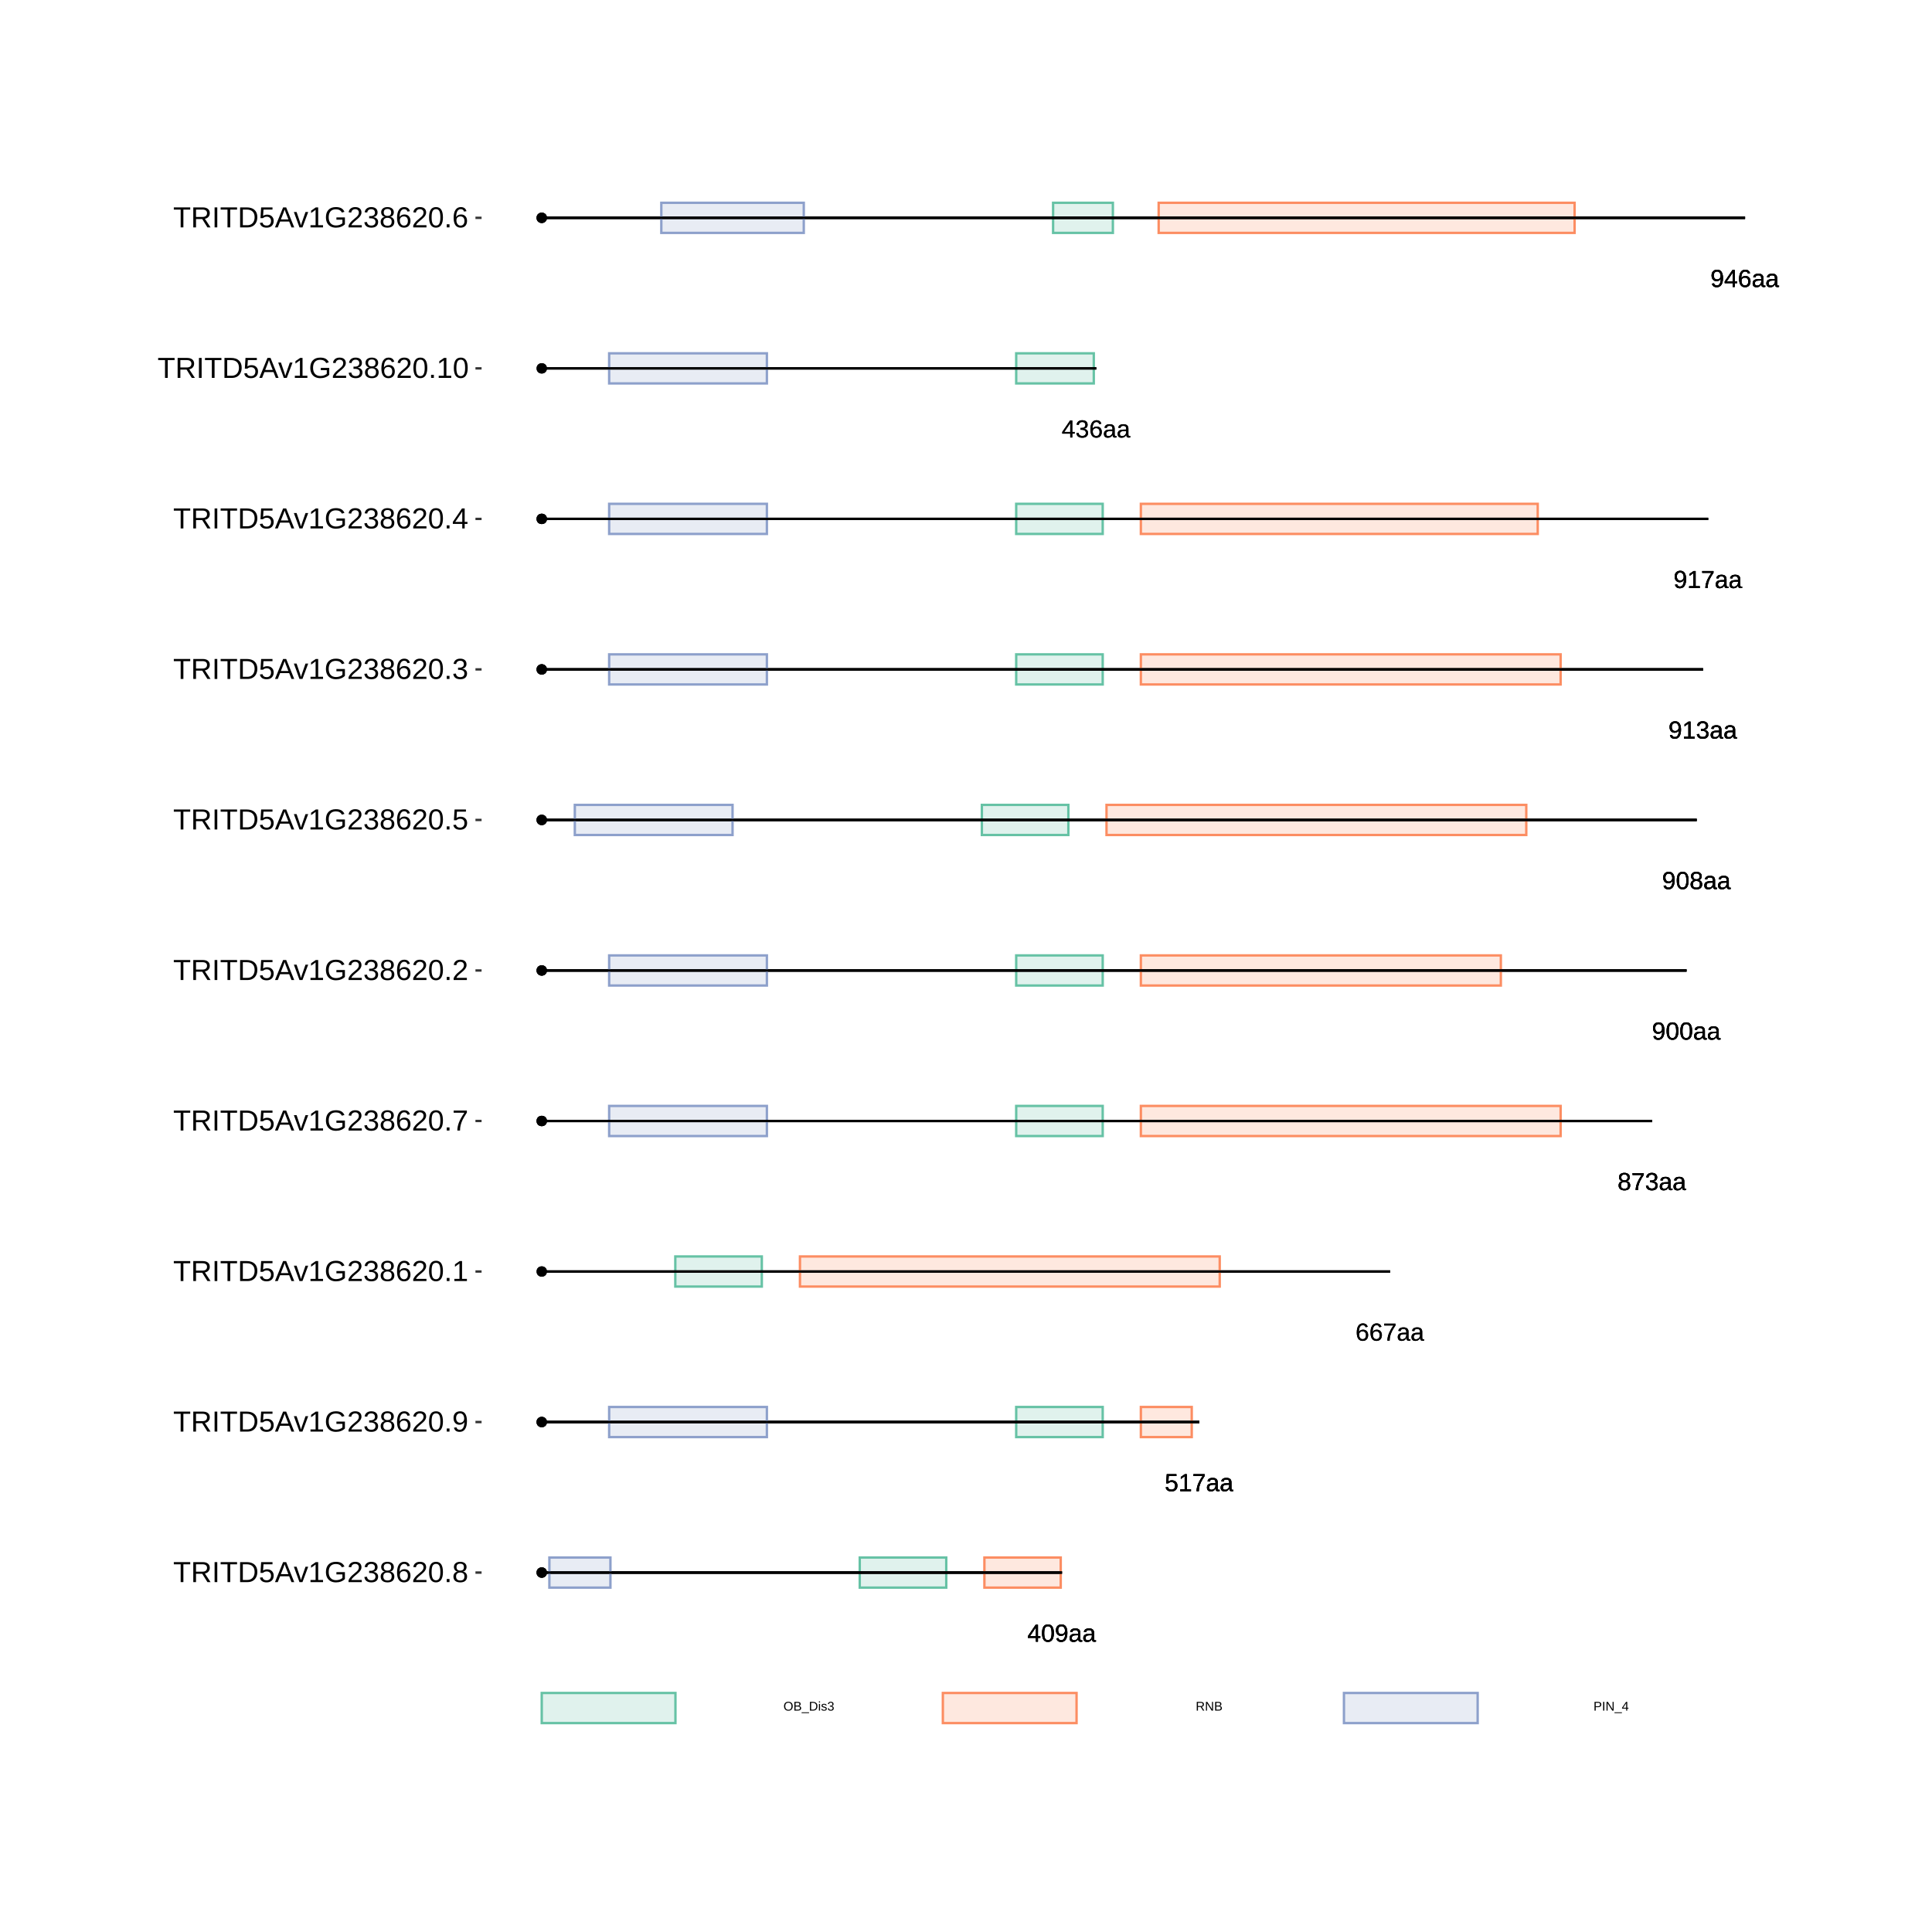 <?xml version="1.0" encoding="UTF-8"?>
<svg xmlns="http://www.w3.org/2000/svg" xmlns:xlink="http://www.w3.org/1999/xlink" width="864pt" height="864pt" viewBox="0 0 864 864" version="1.1">
<defs>
<g>
<symbol overflow="visible" id="glyph0-0">
<path style="stroke:none;" d="M 1.109 -7.594 L 7.172 -7.594 L 7.172 0 L 1.109 0 Z M 1.516 -7.188 L 1.516 -0.406 L 6.766 -0.406 L 6.766 -7.188 Z M 1.516 -7.188 "/>
</symbol>
<symbol overflow="visible" id="glyph0-1">
<path style="stroke:none;" d="M 4.75 -1.719 L 4.75 0 L 3.828 0 L 3.828 -1.719 L 0.25 -1.719 L 0.25 -2.469 L 3.734 -7.594 L 4.75 -7.594 L 4.75 -2.484 L 5.812 -2.484 L 5.812 -1.719 Z M 3.828 -6.5 C 3.828 -6.477 3.781 -6.383 3.688 -6.219 C 3.594 -6.051 3.52 -5.93 3.469 -5.859 L 1.531 -3 L 1.234 -2.594 L 1.156 -2.484 L 3.828 -2.484 Z M 3.828 -6.5 "/>
</symbol>
<symbol overflow="visible" id="glyph0-2">
<path style="stroke:none;" d="M 5.719 -3.797 C 5.719 -2.535 5.492 -1.566 5.047 -0.891 C 4.598 -0.223 3.938 0.109 3.062 0.109 C 2.188 0.109 1.531 -0.223 1.094 -0.891 C 0.656 -1.555 0.438 -2.523 0.438 -3.797 C 0.438 -5.109 0.645 -6.086 1.062 -6.734 C 1.488 -7.391 2.164 -7.719 3.094 -7.719 C 3.988 -7.719 4.648 -7.383 5.078 -6.719 C 5.504 -6.062 5.719 -5.086 5.719 -3.797 Z M 4.719 -3.797 C 4.719 -4.898 4.594 -5.695 4.344 -6.188 C 4.094 -6.676 3.676 -6.922 3.094 -6.922 C 2.5 -6.922 2.066 -6.676 1.797 -6.188 C 1.535 -5.707 1.406 -4.91 1.406 -3.797 C 1.406 -2.723 1.535 -1.938 1.797 -1.438 C 2.066 -0.938 2.488 -0.688 3.062 -0.688 C 3.633 -0.688 4.051 -0.941 4.312 -1.453 C 4.582 -1.961 4.719 -2.742 4.719 -3.797 Z M 4.719 -3.797 "/>
</symbol>
<symbol overflow="visible" id="glyph0-3">
<path style="stroke:none;" d="M 5.625 -3.953 C 5.625 -2.648 5.383 -1.645 4.906 -0.938 C 4.426 -0.238 3.75 0.109 2.875 0.109 C 2.281 0.109 1.801 -0.016 1.438 -0.266 C 1.082 -0.516 0.828 -0.922 0.672 -1.484 L 1.609 -1.625 C 1.797 -0.988 2.223 -0.672 2.891 -0.672 C 3.441 -0.672 3.867 -0.93 4.172 -1.453 C 4.484 -1.973 4.645 -2.711 4.656 -3.672 C 4.508 -3.348 4.258 -3.086 3.906 -2.891 C 3.562 -2.691 3.18 -2.594 2.766 -2.594 C 2.086 -2.594 1.539 -2.828 1.125 -3.297 C 0.719 -3.766 0.516 -4.383 0.516 -5.156 C 0.516 -5.945 0.738 -6.57 1.188 -7.031 C 1.633 -7.488 2.254 -7.719 3.047 -7.719 C 3.891 -7.719 4.531 -7.406 4.969 -6.781 C 5.406 -6.156 5.625 -5.211 5.625 -3.953 Z M 4.562 -4.891 C 4.562 -5.504 4.422 -5.992 4.141 -6.359 C 3.859 -6.734 3.484 -6.922 3.016 -6.922 C 2.547 -6.922 2.176 -6.758 1.906 -6.438 C 1.633 -6.125 1.5 -5.695 1.5 -5.156 C 1.5 -4.602 1.633 -4.164 1.906 -3.844 C 2.176 -3.52 2.539 -3.359 3 -3.359 C 3.281 -3.359 3.539 -3.422 3.781 -3.547 C 4.02 -3.68 4.207 -3.863 4.344 -4.094 C 4.488 -4.32 4.562 -4.586 4.562 -4.891 Z M 4.562 -4.891 "/>
</symbol>
<symbol overflow="visible" id="glyph0-4">
<path style="stroke:none;" d="M 2.234 0.109 C 1.648 0.109 1.207 -0.039 0.906 -0.344 C 0.613 -0.656 0.469 -1.082 0.469 -1.625 C 0.469 -2.227 0.664 -2.691 1.062 -3.016 C 1.457 -3.336 2.098 -3.508 2.984 -3.531 L 4.297 -3.562 L 4.297 -3.875 C 4.297 -4.352 4.191 -4.691 3.984 -4.891 C 3.785 -5.098 3.473 -5.203 3.047 -5.203 C 2.609 -5.203 2.289 -5.129 2.094 -4.984 C 1.895 -4.836 1.781 -4.602 1.75 -4.281 L 0.734 -4.375 C 0.891 -5.414 1.664 -5.938 3.062 -5.938 C 3.801 -5.938 4.352 -5.77 4.719 -5.438 C 5.094 -5.102 5.281 -4.617 5.281 -3.984 L 5.281 -1.469 C 5.281 -1.176 5.316 -0.957 5.391 -0.812 C 5.461 -0.664 5.609 -0.594 5.828 -0.594 C 5.922 -0.594 6.023 -0.609 6.141 -0.641 L 6.141 -0.031 C 5.898 0.02 5.648 0.047 5.391 0.047 C 5.035 0.047 4.773 -0.047 4.609 -0.234 C 4.441 -0.422 4.348 -0.711 4.328 -1.109 L 4.297 -1.109 C 4.047 -0.672 3.754 -0.359 3.422 -0.172 C 3.098 0.016 2.703 0.109 2.234 0.109 Z M 2.453 -0.625 C 2.805 -0.625 3.117 -0.703 3.391 -0.859 C 3.672 -1.023 3.891 -1.25 4.047 -1.531 C 4.211 -1.812 4.297 -2.102 4.297 -2.406 L 4.297 -2.875 L 3.234 -2.859 C 2.773 -2.848 2.426 -2.801 2.188 -2.719 C 1.957 -2.633 1.781 -2.5 1.656 -2.312 C 1.531 -2.133 1.469 -1.898 1.469 -1.609 C 1.469 -1.297 1.551 -1.051 1.719 -0.875 C 1.895 -0.707 2.141 -0.625 2.453 -0.625 Z M 2.453 -0.625 "/>
</symbol>
<symbol overflow="visible" id="glyph0-5">
<path style="stroke:none;" d="M 5.688 -2.469 C 5.688 -1.664 5.445 -1.035 4.969 -0.578 C 4.488 -0.117 3.828 0.109 2.984 0.109 C 2.273 0.109 1.703 -0.039 1.266 -0.344 C 0.828 -0.656 0.551 -1.109 0.438 -1.703 L 1.422 -1.812 C 1.629 -1.062 2.156 -0.688 3 -0.688 C 3.52 -0.688 3.926 -0.844 4.219 -1.156 C 4.52 -1.469 4.672 -1.898 4.672 -2.453 C 4.672 -2.93 4.52 -3.316 4.219 -3.609 C 3.926 -3.91 3.531 -4.062 3.031 -4.062 C 2.758 -4.062 2.508 -4.02 2.281 -3.938 C 2.062 -3.852 1.836 -3.711 1.609 -3.516 L 0.656 -3.516 L 0.922 -7.594 L 5.234 -7.594 L 5.234 -6.781 L 1.797 -6.781 L 1.656 -4.359 C 2.07 -4.68 2.594 -4.844 3.219 -4.844 C 3.969 -4.844 4.566 -4.625 5.016 -4.188 C 5.461 -3.75 5.688 -3.176 5.688 -2.469 Z M 5.688 -2.469 "/>
</symbol>
<symbol overflow="visible" id="glyph0-6">
<path style="stroke:none;" d="M 0.844 0 L 0.844 -0.828 L 2.781 -0.828 L 2.781 -6.672 L 1.062 -5.453 L 1.062 -6.359 L 2.859 -7.594 L 3.75 -7.594 L 3.75 -0.828 L 5.609 -0.828 L 5.609 0 Z M 0.844 0 "/>
</symbol>
<symbol overflow="visible" id="glyph0-7">
<path style="stroke:none;" d="M 5.594 -6.812 C 4.812 -5.625 4.258 -4.691 3.938 -4.016 C 3.625 -3.348 3.383 -2.688 3.219 -2.031 C 3.062 -1.375 2.984 -0.695 2.984 0 L 1.969 0 C 1.969 -0.969 2.172 -1.988 2.578 -3.062 C 2.992 -4.133 3.688 -5.375 4.656 -6.781 L 0.562 -6.781 L 0.562 -7.594 L 5.594 -7.594 Z M 5.594 -6.812 "/>
</symbol>
<symbol overflow="visible" id="glyph0-8">
<path style="stroke:none;" d="M 5.656 -2.484 C 5.656 -1.68 5.438 -1.047 5 -0.578 C 4.57 -0.117 3.973 0.109 3.203 0.109 C 2.348 0.109 1.691 -0.207 1.234 -0.844 C 0.785 -1.477 0.562 -2.406 0.562 -3.625 C 0.562 -4.938 0.797 -5.945 1.266 -6.656 C 1.734 -7.363 2.406 -7.719 3.281 -7.719 C 4.426 -7.719 5.148 -7.203 5.453 -6.172 L 4.516 -6 C 4.328 -6.613 3.91 -6.922 3.266 -6.922 C 2.711 -6.922 2.285 -6.66 1.984 -6.141 C 1.68 -5.629 1.531 -4.883 1.531 -3.906 C 1.707 -4.238 1.953 -4.488 2.266 -4.656 C 2.586 -4.82 2.957 -4.906 3.375 -4.906 C 4.07 -4.906 4.625 -4.688 5.031 -4.25 C 5.445 -3.812 5.656 -3.223 5.656 -2.484 Z M 4.672 -2.438 C 4.672 -2.988 4.535 -3.414 4.266 -3.719 C 3.992 -4.02 3.617 -4.172 3.141 -4.172 C 2.68 -4.172 2.312 -4.035 2.031 -3.766 C 1.758 -3.504 1.625 -3.141 1.625 -2.672 C 1.625 -2.086 1.766 -1.609 2.047 -1.234 C 2.336 -0.859 2.711 -0.672 3.172 -0.672 C 3.641 -0.672 4.004 -0.828 4.266 -1.141 C 4.535 -1.461 4.672 -1.895 4.672 -2.438 Z M 4.672 -2.438 "/>
</symbol>
<symbol overflow="visible" id="glyph0-9">
<path style="stroke:none;" d="M 5.656 -2.125 C 5.656 -1.414 5.43 -0.863 4.984 -0.469 C 4.547 -0.082 3.91 0.109 3.078 0.109 C 2.266 0.109 1.629 -0.082 1.172 -0.469 C 0.711 -0.852 0.484 -1.398 0.484 -2.109 C 0.484 -2.609 0.625 -3.023 0.906 -3.359 C 1.188 -3.703 1.551 -3.906 2 -3.969 L 2 -4 C 1.582 -4.094 1.254 -4.301 1.016 -4.625 C 0.773 -4.945 0.656 -5.328 0.656 -5.766 C 0.656 -6.348 0.867 -6.816 1.297 -7.172 C 1.734 -7.535 2.316 -7.719 3.047 -7.719 C 3.797 -7.719 4.383 -7.539 4.812 -7.188 C 5.25 -6.832 5.469 -6.352 5.469 -5.75 C 5.469 -5.32 5.348 -4.941 5.109 -4.609 C 4.867 -4.285 4.539 -4.082 4.125 -4 L 4.125 -3.984 C 4.613 -3.91 4.988 -3.707 5.25 -3.375 C 5.52 -3.039 5.656 -2.625 5.656 -2.125 Z M 4.469 -5.703 C 4.469 -6.555 3.992 -6.984 3.047 -6.984 C 2.598 -6.984 2.254 -6.875 2.016 -6.656 C 1.773 -6.445 1.656 -6.129 1.656 -5.703 C 1.656 -5.266 1.773 -4.93 2.016 -4.703 C 2.266 -4.473 2.613 -4.359 3.062 -4.359 C 3.52 -4.359 3.867 -4.461 4.109 -4.672 C 4.348 -4.891 4.469 -5.234 4.469 -5.703 Z M 4.656 -2.219 C 4.656 -2.688 4.516 -3.039 4.234 -3.281 C 3.953 -3.52 3.555 -3.641 3.047 -3.641 C 2.555 -3.641 2.172 -3.508 1.891 -3.25 C 1.617 -2.988 1.484 -2.633 1.484 -2.188 C 1.484 -1.145 2.016 -0.625 3.078 -0.625 C 3.609 -0.625 4.004 -0.75 4.266 -1 C 4.523 -1.25 4.656 -1.656 4.656 -2.219 Z M 4.656 -2.219 "/>
</symbol>
<symbol overflow="visible" id="glyph0-10">
<path style="stroke:none;" d="M 5.656 -2.094 C 5.656 -1.395 5.43 -0.852 4.984 -0.469 C 4.547 -0.082 3.91 0.109 3.078 0.109 C 2.305 0.109 1.691 -0.062 1.234 -0.406 C 0.773 -0.758 0.504 -1.273 0.422 -1.953 L 1.422 -2.047 C 1.555 -1.148 2.109 -0.703 3.078 -0.703 C 3.566 -0.703 3.953 -0.82 4.234 -1.062 C 4.516 -1.301 4.656 -1.656 4.656 -2.125 C 4.656 -2.539 4.492 -2.863 4.172 -3.094 C 3.848 -3.332 3.391 -3.453 2.797 -3.453 L 2.25 -3.453 L 2.25 -4.281 L 2.766 -4.281 C 3.305 -4.281 3.723 -4.395 4.016 -4.625 C 4.305 -4.863 4.453 -5.188 4.453 -5.594 C 4.453 -6 4.332 -6.32 4.094 -6.562 C 3.852 -6.801 3.5 -6.922 3.031 -6.922 C 2.602 -6.922 2.254 -6.805 1.984 -6.578 C 1.723 -6.359 1.57 -6.051 1.531 -5.656 L 0.547 -5.734 C 0.617 -6.359 0.875 -6.844 1.312 -7.188 C 1.758 -7.539 2.332 -7.719 3.031 -7.719 C 3.801 -7.719 4.395 -7.539 4.812 -7.188 C 5.238 -6.832 5.453 -6.336 5.453 -5.703 C 5.453 -5.211 5.316 -4.816 5.047 -4.516 C 4.773 -4.211 4.379 -4.008 3.859 -3.906 L 3.859 -3.875 C 4.422 -3.812 4.859 -3.617 5.172 -3.297 C 5.492 -2.984 5.656 -2.582 5.656 -2.094 Z M 5.656 -2.094 "/>
</symbol>
<symbol overflow="visible" id="glyph1-0">
<path style="stroke:none;" d="M 0.562 -3.906 L 3.688 -3.906 L 3.688 0 L 0.562 0 Z M 0.781 -3.703 L 0.781 -0.219 L 3.484 -0.219 L 3.484 -3.703 Z M 0.781 -3.703 "/>
</symbol>
<symbol overflow="visible" id="glyph1-1">
<path style="stroke:none;" d="M 4.156 -1.969 C 4.156 -1.562 4.078 -1.203 3.922 -0.891 C 3.766 -0.586 3.539 -0.352 3.25 -0.188 C 2.957 -0.02 2.609 0.062 2.203 0.062 C 1.805 0.062 1.461 -0.02 1.172 -0.188 C 0.879 -0.352 0.656 -0.586 0.5 -0.891 C 0.344 -1.203 0.266 -1.562 0.266 -1.969 C 0.266 -2.594 0.438 -3.082 0.781 -3.438 C 1.125 -3.789 1.602 -3.969 2.219 -3.969 C 2.613 -3.969 2.957 -3.891 3.25 -3.734 C 3.539 -3.578 3.766 -3.348 3.922 -3.047 C 4.078 -2.742 4.156 -2.383 4.156 -1.969 Z M 3.609 -1.969 C 3.609 -2.457 3.484 -2.836 3.234 -3.109 C 2.992 -3.391 2.656 -3.531 2.219 -3.531 C 1.77 -3.531 1.422 -3.395 1.172 -3.125 C 0.93 -2.852 0.812 -2.469 0.812 -1.969 C 0.812 -1.477 0.93 -1.086 1.172 -0.797 C 1.422 -0.516 1.766 -0.375 2.203 -0.375 C 2.66 -0.375 3.008 -0.508 3.25 -0.781 C 3.488 -1.062 3.609 -1.457 3.609 -1.969 Z M 3.609 -1.969 "/>
</symbol>
<symbol overflow="visible" id="glyph1-2">
<path style="stroke:none;" d="M 3.5 -1.109 C 3.5 -0.754 3.367 -0.477 3.109 -0.281 C 2.859 -0.094 2.508 0 2.062 0 L 0.469 0 L 0.469 -3.906 L 1.891 -3.906 C 2.805 -3.906 3.266 -3.594 3.266 -2.969 C 3.266 -2.727 3.195 -2.531 3.062 -2.375 C 2.938 -2.219 2.754 -2.113 2.516 -2.062 C 2.828 -2.031 3.066 -1.926 3.234 -1.75 C 3.41 -1.582 3.5 -1.367 3.5 -1.109 Z M 2.734 -2.906 C 2.734 -3.113 2.66 -3.258 2.516 -3.344 C 2.367 -3.438 2.16 -3.484 1.891 -3.484 L 1 -3.484 L 1 -2.25 L 1.891 -2.25 C 2.172 -2.25 2.379 -2.301 2.516 -2.406 C 2.66 -2.508 2.734 -2.676 2.734 -2.906 Z M 2.953 -1.141 C 2.953 -1.598 2.629 -1.828 1.984 -1.828 L 1 -1.828 L 1 -0.422 L 2.031 -0.422 C 2.352 -0.422 2.586 -0.477 2.734 -0.594 C 2.879 -0.719 2.953 -0.898 2.953 -1.141 Z M 2.953 -1.141 "/>
</symbol>
<symbol overflow="visible" id="glyph1-3">
<path style="stroke:none;" d="M -0.094 1.125 L -0.094 0.766 L 3.234 0.766 L 3.234 1.125 Z M -0.094 1.125 "/>
</symbol>
<symbol overflow="visible" id="glyph1-4">
<path style="stroke:none;" d="M 3.828 -2 C 3.828 -1.594 3.75 -1.238 3.594 -0.938 C 3.438 -0.633 3.211 -0.398 2.922 -0.234 C 2.641 -0.078 2.312 0 1.938 0 L 0.469 0 L 0.469 -3.906 L 1.766 -3.906 C 2.422 -3.906 2.926 -3.738 3.281 -3.406 C 3.645 -3.082 3.828 -2.613 3.828 -2 Z M 3.297 -2 C 3.297 -2.477 3.16 -2.844 2.891 -3.094 C 2.629 -3.352 2.25 -3.484 1.75 -3.484 L 1 -3.484 L 1 -0.422 L 1.875 -0.422 C 2.156 -0.422 2.406 -0.484 2.625 -0.609 C 2.844 -0.734 3.008 -0.914 3.125 -1.156 C 3.238 -1.395 3.297 -1.676 3.297 -2 Z M 3.297 -2 "/>
</symbol>
<symbol overflow="visible" id="glyph1-5">
<path style="stroke:none;" d="M 0.375 -3.641 L 0.375 -4.125 L 0.875 -4.125 L 0.875 -3.641 Z M 0.375 0 L 0.375 -3 L 0.875 -3 L 0.875 0 Z M 0.375 0 "/>
</symbol>
<symbol overflow="visible" id="glyph1-6">
<path style="stroke:none;" d="M 2.641 -0.828 C 2.641 -0.547 2.531 -0.328 2.312 -0.172 C 2.102 -0.016 1.805 0.062 1.422 0.062 C 1.047 0.062 0.754 0 0.547 -0.125 C 0.348 -0.25 0.219 -0.441 0.156 -0.703 L 0.594 -0.797 C 0.633 -0.629 0.723 -0.508 0.859 -0.438 C 0.992 -0.363 1.18 -0.328 1.422 -0.328 C 1.672 -0.328 1.852 -0.363 1.969 -0.438 C 2.094 -0.52 2.156 -0.641 2.156 -0.797 C 2.156 -0.91 2.113 -1.004 2.031 -1.078 C 1.945 -1.148 1.816 -1.211 1.641 -1.266 L 1.281 -1.359 C 0.988 -1.43 0.781 -1.504 0.656 -1.578 C 0.539 -1.648 0.445 -1.734 0.375 -1.828 C 0.312 -1.93 0.281 -2.055 0.281 -2.203 C 0.281 -2.484 0.375 -2.691 0.562 -2.828 C 0.758 -2.973 1.047 -3.047 1.422 -3.047 C 1.754 -3.047 2.016 -2.988 2.203 -2.875 C 2.398 -2.758 2.523 -2.57 2.578 -2.312 L 2.141 -2.266 C 2.109 -2.391 2.031 -2.488 1.906 -2.562 C 1.789 -2.633 1.629 -2.672 1.422 -2.672 C 1.191 -2.672 1.023 -2.633 0.922 -2.562 C 0.816 -2.5 0.766 -2.398 0.766 -2.266 C 0.766 -2.18 0.785 -2.109 0.828 -2.047 C 0.867 -1.992 0.93 -1.945 1.016 -1.906 C 1.109 -1.863 1.297 -1.812 1.578 -1.75 C 1.836 -1.676 2.023 -1.613 2.141 -1.562 C 2.266 -1.508 2.359 -1.445 2.422 -1.375 C 2.492 -1.301 2.547 -1.219 2.578 -1.125 C 2.617 -1.039 2.641 -0.941 2.641 -0.828 Z M 2.641 -0.828 "/>
</symbol>
<symbol overflow="visible" id="glyph1-7">
<path style="stroke:none;" d="M 2.906 -1.078 C 2.906 -0.711 2.789 -0.43 2.562 -0.234 C 2.332 -0.035 2.004 0.062 1.578 0.062 C 1.18 0.062 0.863 -0.023 0.625 -0.203 C 0.395 -0.391 0.258 -0.656 0.219 -1 L 0.734 -1.047 C 0.797 -0.586 1.078 -0.359 1.578 -0.359 C 1.836 -0.359 2.035 -0.422 2.172 -0.547 C 2.316 -0.672 2.391 -0.852 2.391 -1.094 C 2.391 -1.312 2.305 -1.477 2.141 -1.594 C 1.984 -1.719 1.75 -1.781 1.438 -1.781 L 1.156 -1.781 L 1.156 -2.203 L 1.422 -2.203 C 1.703 -2.203 1.914 -2.258 2.062 -2.375 C 2.219 -2.5 2.297 -2.664 2.297 -2.875 C 2.297 -3.094 2.234 -3.258 2.109 -3.375 C 1.984 -3.5 1.801 -3.562 1.562 -3.562 C 1.344 -3.562 1.16 -3.504 1.016 -3.391 C 0.879 -3.273 0.801 -3.113 0.781 -2.906 L 0.281 -2.953 C 0.32 -3.273 0.457 -3.523 0.688 -3.703 C 0.914 -3.879 1.207 -3.969 1.562 -3.969 C 1.957 -3.969 2.266 -3.875 2.484 -3.688 C 2.703 -3.508 2.812 -3.258 2.812 -2.938 C 2.812 -2.688 2.738 -2.484 2.594 -2.328 C 2.457 -2.172 2.254 -2.066 1.984 -2.016 L 1.984 -2 C 2.273 -1.969 2.5 -1.867 2.656 -1.703 C 2.82 -1.535 2.906 -1.328 2.906 -1.078 Z M 2.906 -1.078 "/>
</symbol>
<symbol overflow="visible" id="glyph1-8">
<path style="stroke:none;" d="M 3.234 0 L 2.219 -1.625 L 1 -1.625 L 1 0 L 0.469 0 L 0.469 -3.906 L 2.312 -3.906 C 2.75 -3.906 3.086 -3.805 3.328 -3.609 C 3.566 -3.422 3.688 -3.148 3.688 -2.797 C 3.688 -2.504 3.602 -2.258 3.438 -2.062 C 3.27 -1.863 3.035 -1.738 2.734 -1.688 L 3.844 0 Z M 3.156 -2.781 C 3.156 -3.008 3.078 -3.18 2.922 -3.297 C 2.766 -3.422 2.539 -3.484 2.25 -3.484 L 1 -3.484 L 1 -2.047 L 2.281 -2.047 C 2.562 -2.047 2.773 -2.109 2.922 -2.234 C 3.078 -2.367 3.156 -2.551 3.156 -2.781 Z M 3.156 -2.781 "/>
</symbol>
<symbol overflow="visible" id="glyph1-9">
<path style="stroke:none;" d="M 3 0 L 0.906 -3.328 L 0.922 -3.062 L 0.938 -2.594 L 0.938 0 L 0.469 0 L 0.469 -3.906 L 1.078 -3.906 L 3.203 -0.562 C 3.18 -0.926 3.172 -1.188 3.172 -1.344 L 3.172 -3.906 L 3.641 -3.906 L 3.641 0 Z M 3 0 "/>
</symbol>
<symbol overflow="visible" id="glyph1-10">
<path style="stroke:none;" d="M 3.5 -2.734 C 3.5 -2.367 3.375 -2.078 3.125 -1.859 C 2.883 -1.641 2.555 -1.531 2.141 -1.531 L 1 -1.531 L 1 0 L 0.469 0 L 0.469 -3.906 L 2.109 -3.906 C 2.547 -3.906 2.883 -3.801 3.125 -3.594 C 3.375 -3.395 3.5 -3.109 3.5 -2.734 Z M 2.953 -2.734 C 2.953 -3.234 2.648 -3.484 2.047 -3.484 L 1 -3.484 L 1 -1.938 L 2.078 -1.938 C 2.66 -1.938 2.953 -2.203 2.953 -2.734 Z M 2.953 -2.734 "/>
</symbol>
<symbol overflow="visible" id="glyph1-11">
<path style="stroke:none;" d="M 0.531 0 L 0.531 -3.906 L 1.062 -3.906 L 1.062 0 Z M 0.531 0 "/>
</symbol>
<symbol overflow="visible" id="glyph1-12">
<path style="stroke:none;" d="M 2.453 -0.891 L 2.453 0 L 1.969 0 L 1.969 -0.891 L 0.125 -0.891 L 0.125 -1.281 L 1.922 -3.906 L 2.453 -3.906 L 2.453 -1.281 L 3 -1.281 L 3 -0.891 Z M 1.969 -3.344 C 1.969 -3.332 1.941 -3.285 1.891 -3.203 C 1.848 -3.117 1.812 -3.055 1.781 -3.016 L 0.781 -1.547 L 0.641 -1.328 L 0.594 -1.281 L 1.969 -1.281 Z M 1.969 -3.344 "/>
</symbol>
<symbol overflow="visible" id="glyph2-0">
<path style="stroke:none;" d="M 1.297 -8.938 L 8.438 -8.938 L 8.438 0 L 1.297 0 Z M 1.781 -8.469 L 1.781 -0.484 L 7.953 -0.484 L 7.953 -8.469 Z M 1.781 -8.469 "/>
</symbol>
<symbol overflow="visible" id="glyph2-1">
<path style="stroke:none;" d="M 4.578 -7.953 L 4.578 0 L 3.359 0 L 3.359 -7.953 L 0.297 -7.953 L 0.297 -8.938 L 7.641 -8.938 L 7.641 -7.953 Z M 4.578 -7.953 "/>
</symbol>
<symbol overflow="visible" id="glyph2-2">
<path style="stroke:none;" d="M 7.391 0 L 5.062 -3.719 L 2.281 -3.719 L 2.281 0 L 1.062 0 L 1.062 -8.938 L 5.281 -8.938 C 6.281 -8.938 7.055 -8.711 7.609 -8.266 C 8.16 -7.816 8.438 -7.191 8.438 -6.391 C 8.438 -5.723 8.238 -5.16 7.844 -4.703 C 7.457 -4.254 6.926 -3.973 6.25 -3.859 L 8.781 0 Z M 7.219 -6.375 C 7.219 -6.895 7.039 -7.289 6.688 -7.562 C 6.332 -7.832 5.82 -7.969 5.156 -7.969 L 2.281 -7.969 L 2.281 -4.672 L 5.203 -4.672 C 5.836 -4.672 6.332 -4.816 6.688 -5.109 C 7.039 -5.41 7.219 -5.832 7.219 -6.375 Z M 7.219 -6.375 "/>
</symbol>
<symbol overflow="visible" id="glyph2-3">
<path style="stroke:none;" d="M 1.203 0 L 1.203 -8.938 L 2.406 -8.938 L 2.406 0 Z M 1.203 0 "/>
</symbol>
<symbol overflow="visible" id="glyph2-4">
<path style="stroke:none;" d="M 8.766 -4.562 C 8.766 -3.645 8.582 -2.836 8.219 -2.141 C 7.863 -1.453 7.352 -0.922 6.688 -0.547 C 6.031 -0.18 5.27 0 4.406 0 L 1.062 0 L 1.062 -8.938 L 4.031 -8.938 C 5.539 -8.938 6.707 -8.555 7.531 -7.797 C 8.352 -7.047 8.766 -5.969 8.766 -4.562 Z M 7.547 -4.562 C 7.547 -5.676 7.238 -6.52 6.625 -7.094 C 6.02 -7.676 5.145 -7.969 4 -7.969 L 2.281 -7.969 L 2.281 -0.969 L 4.266 -0.969 C 4.922 -0.969 5.5 -1.109 6 -1.391 C 6.5 -1.68 6.879 -2.098 7.141 -2.641 C 7.41 -3.18 7.547 -3.82 7.547 -4.562 Z M 7.547 -4.562 "/>
</symbol>
<symbol overflow="visible" id="glyph2-5">
<path style="stroke:none;" d="M 6.688 -2.906 C 6.688 -1.969 6.406 -1.227 5.844 -0.688 C 5.281 -0.145 4.504 0.125 3.516 0.125 C 2.68 0.125 2.004 -0.055 1.484 -0.422 C 0.973 -0.785 0.648 -1.312 0.516 -2 L 1.672 -2.141 C 1.91 -1.254 2.531 -0.812 3.531 -0.812 C 4.145 -0.812 4.625 -0.992 4.969 -1.359 C 5.32 -1.734 5.5 -2.242 5.5 -2.891 C 5.5 -3.453 5.32 -3.906 4.969 -4.25 C 4.625 -4.602 4.156 -4.781 3.562 -4.781 C 3.25 -4.781 2.957 -4.727 2.688 -4.625 C 2.426 -4.531 2.16 -4.363 1.891 -4.125 L 0.781 -4.125 L 1.078 -8.938 L 6.156 -8.938 L 6.156 -7.969 L 2.125 -7.969 L 1.953 -5.141 C 2.441 -5.516 3.055 -5.703 3.797 -5.703 C 4.672 -5.703 5.367 -5.441 5.891 -4.922 C 6.422 -4.41 6.688 -3.738 6.688 -2.906 Z M 6.688 -2.906 "/>
</symbol>
<symbol overflow="visible" id="glyph2-6">
<path style="stroke:none;" d="M 7.406 0 L 6.391 -2.609 L 2.312 -2.609 L 1.281 0 L 0.031 0 L 3.672 -8.938 L 5.047 -8.938 L 8.641 0 Z M 4.344 -8.031 L 4.297 -7.859 C 4.18 -7.504 4.023 -7.051 3.828 -6.5 L 2.672 -3.562 L 6.031 -3.562 L 4.875 -6.516 C 4.758 -6.805 4.641 -7.133 4.516 -7.5 Z M 4.344 -8.031 "/>
</symbol>
<symbol overflow="visible" id="glyph2-7">
<path style="stroke:none;" d="M 3.891 0 L 2.547 0 L 0.047 -6.875 L 1.266 -6.875 L 2.781 -2.406 C 2.832 -2.227 2.977 -1.723 3.219 -0.891 L 3.438 -1.641 L 3.688 -2.391 L 5.25 -6.875 L 6.453 -6.875 Z M 3.891 0 "/>
</symbol>
<symbol overflow="visible" id="glyph2-8">
<path style="stroke:none;" d="M 0.984 0 L 0.984 -0.969 L 3.266 -0.969 L 3.266 -7.859 L 1.25 -6.406 L 1.25 -7.484 L 3.359 -8.938 L 4.422 -8.938 L 4.422 -0.969 L 6.594 -0.969 L 6.594 0 Z M 0.984 0 "/>
</symbol>
<symbol overflow="visible" id="glyph2-9">
<path style="stroke:none;" d="M 0.656 -4.516 C 0.656 -5.961 1.039 -7.082 1.812 -7.875 C 2.594 -8.676 3.691 -9.078 5.109 -9.078 C 6.098 -9.078 6.898 -8.91 7.516 -8.578 C 8.129 -8.242 8.602 -7.707 8.938 -6.969 L 7.781 -6.625 C 7.531 -7.133 7.18 -7.504 6.734 -7.734 C 6.285 -7.973 5.734 -8.094 5.078 -8.094 C 4.035 -8.094 3.242 -7.781 2.703 -7.156 C 2.16 -6.531 1.891 -5.648 1.891 -4.516 C 1.891 -3.379 2.176 -2.484 2.75 -1.828 C 3.332 -1.18 4.133 -0.859 5.156 -0.859 C 5.738 -0.859 6.281 -0.945 6.781 -1.125 C 7.289 -1.301 7.707 -1.539 8.031 -1.844 L 8.031 -3.453 L 5.344 -3.453 L 5.344 -4.469 L 9.141 -4.469 L 9.141 -1.391 C 8.672 -0.91 8.086 -0.535 7.391 -0.266 C 6.703 -0.004 5.957 0.125 5.156 0.125 C 4.227 0.125 3.426 -0.055 2.75 -0.422 C 2.07 -0.797 1.551 -1.332 1.188 -2.031 C 0.832 -2.738 0.656 -3.566 0.656 -4.516 Z M 0.656 -4.516 "/>
</symbol>
<symbol overflow="visible" id="glyph2-10">
<path style="stroke:none;" d="M 0.656 0 L 0.656 -0.812 C 0.875 -1.301 1.133 -1.734 1.438 -2.109 C 1.75 -2.492 2.078 -2.836 2.422 -3.141 C 2.766 -3.453 3.102 -3.738 3.438 -4 C 3.781 -4.258 4.086 -4.52 4.359 -4.781 C 4.629 -5.051 4.848 -5.328 5.016 -5.609 C 5.18 -5.898 5.266 -6.227 5.266 -6.594 C 5.266 -7.082 5.117 -7.461 4.828 -7.734 C 4.547 -8.004 4.145 -8.141 3.625 -8.141 C 3.145 -8.141 2.742 -8.004 2.422 -7.734 C 2.109 -7.473 1.926 -7.102 1.875 -6.625 L 0.703 -6.734 C 0.785 -7.453 1.086 -8.02 1.609 -8.438 C 2.141 -8.863 2.812 -9.078 3.625 -9.078 C 4.531 -9.078 5.223 -8.863 5.703 -8.438 C 6.191 -8.008 6.438 -7.406 6.438 -6.625 C 6.438 -6.281 6.352 -5.938 6.188 -5.594 C 6.031 -5.25 5.797 -4.906 5.484 -4.562 C 5.172 -4.219 4.57 -3.688 3.688 -2.969 C 3.207 -2.57 2.82 -2.211 2.531 -1.891 C 2.238 -1.578 2.031 -1.27 1.906 -0.969 L 6.578 -0.969 L 6.578 0 Z M 0.656 0 "/>
</symbol>
<symbol overflow="visible" id="glyph2-11">
<path style="stroke:none;" d="M 6.656 -2.469 C 6.656 -1.645 6.391 -1.004 5.859 -0.547 C 5.336 -0.098 4.594 0.125 3.625 0.125 C 2.719 0.125 1.992 -0.078 1.453 -0.484 C 0.91 -0.891 0.594 -1.492 0.5 -2.297 L 1.672 -2.406 C 1.828 -1.344 2.477 -0.812 3.625 -0.812 C 4.195 -0.812 4.645 -0.953 4.969 -1.234 C 5.301 -1.523 5.469 -1.945 5.469 -2.5 C 5.469 -2.988 5.281 -3.367 4.906 -3.641 C 4.531 -3.922 3.988 -4.062 3.281 -4.062 L 2.641 -4.062 L 2.641 -5.047 L 3.266 -5.047 C 3.891 -5.047 4.375 -5.18 4.719 -5.453 C 5.062 -5.723 5.234 -6.102 5.234 -6.594 C 5.234 -7.07 5.094 -7.445 4.812 -7.719 C 4.531 -8 4.113 -8.141 3.562 -8.141 C 3.062 -8.141 2.656 -8.008 2.344 -7.75 C 2.031 -7.488 1.848 -7.125 1.797 -6.656 L 0.641 -6.75 C 0.734 -7.477 1.039 -8.047 1.562 -8.453 C 2.082 -8.867 2.754 -9.078 3.578 -9.078 C 4.473 -9.078 5.164 -8.867 5.656 -8.453 C 6.156 -8.035 6.406 -7.453 6.406 -6.703 C 6.406 -6.141 6.242 -5.676 5.922 -5.312 C 5.609 -4.957 5.145 -4.719 4.531 -4.594 L 4.531 -4.562 C 5.207 -4.488 5.727 -4.266 6.094 -3.891 C 6.469 -3.516 6.656 -3.039 6.656 -2.469 Z M 6.656 -2.469 "/>
</symbol>
<symbol overflow="visible" id="glyph2-12">
<path style="stroke:none;" d="M 6.672 -2.5 C 6.672 -1.664 6.406 -1.02 5.875 -0.562 C 5.352 -0.102 4.602 0.125 3.625 0.125 C 2.664 0.125 1.914 -0.098 1.375 -0.547 C 0.832 -1.004 0.562 -1.648 0.562 -2.484 C 0.562 -3.066 0.727 -3.555 1.062 -3.953 C 1.395 -4.348 1.82 -4.586 2.344 -4.672 L 2.344 -4.703 C 1.863 -4.816 1.484 -5.062 1.203 -5.438 C 0.922 -5.82 0.781 -6.27 0.781 -6.781 C 0.781 -7.469 1.031 -8.02 1.531 -8.438 C 2.039 -8.863 2.727 -9.078 3.594 -9.078 C 4.469 -9.078 5.16 -8.867 5.672 -8.453 C 6.18 -8.035 6.438 -7.473 6.438 -6.766 C 6.438 -6.254 6.297 -5.805 6.016 -5.422 C 5.734 -5.047 5.348 -4.812 4.859 -4.719 L 4.859 -4.688 C 5.43 -4.594 5.875 -4.348 6.188 -3.953 C 6.508 -3.566 6.672 -3.082 6.672 -2.5 Z M 5.25 -6.703 C 5.25 -7.723 4.695 -8.234 3.594 -8.234 C 3.051 -8.234 2.641 -8.102 2.359 -7.844 C 2.078 -7.594 1.938 -7.211 1.938 -6.703 C 1.938 -6.191 2.082 -5.801 2.375 -5.531 C 2.664 -5.27 3.078 -5.141 3.609 -5.141 C 4.141 -5.141 4.547 -5.258 4.828 -5.5 C 5.109 -5.75 5.25 -6.148 5.25 -6.703 Z M 5.484 -2.609 C 5.484 -3.16 5.316 -3.578 4.984 -3.859 C 4.648 -4.141 4.188 -4.281 3.594 -4.281 C 3.008 -4.281 2.555 -4.129 2.234 -3.828 C 1.91 -3.523 1.75 -3.109 1.75 -2.578 C 1.75 -1.348 2.375 -0.734 3.625 -0.734 C 4.25 -0.734 4.711 -0.879 5.016 -1.172 C 5.328 -1.473 5.484 -1.953 5.484 -2.609 Z M 5.484 -2.609 "/>
</symbol>
<symbol overflow="visible" id="glyph2-13">
<path style="stroke:none;" d="M 6.656 -2.922 C 6.656 -1.984 6.398 -1.238 5.891 -0.688 C 5.379 -0.145 4.672 0.125 3.766 0.125 C 2.766 0.125 1.992 -0.25 1.453 -1 C 0.922 -1.75 0.656 -2.836 0.656 -4.266 C 0.656 -5.816 0.93 -7.004 1.484 -7.828 C 2.047 -8.66 2.836 -9.078 3.859 -9.078 C 5.211 -9.078 6.062 -8.469 6.406 -7.25 L 5.312 -7.062 C 5.094 -7.789 4.602 -8.156 3.844 -8.156 C 3.195 -8.156 2.691 -7.848 2.328 -7.234 C 1.973 -6.629 1.797 -5.754 1.797 -4.609 C 2.004 -4.992 2.297 -5.285 2.672 -5.484 C 3.047 -5.68 3.477 -5.781 3.969 -5.781 C 4.789 -5.781 5.441 -5.52 5.922 -5 C 6.41 -4.488 6.656 -3.797 6.656 -2.922 Z M 5.5 -2.875 C 5.5 -3.52 5.336 -4.02 5.016 -4.375 C 4.703 -4.727 4.258 -4.906 3.688 -4.906 C 3.156 -4.906 2.723 -4.75 2.391 -4.438 C 2.066 -4.125 1.906 -3.695 1.906 -3.156 C 1.906 -2.457 2.078 -1.891 2.422 -1.453 C 2.766 -1.016 3.203 -0.797 3.734 -0.797 C 4.285 -0.797 4.719 -0.977 5.031 -1.344 C 5.344 -1.719 5.5 -2.227 5.5 -2.875 Z M 5.5 -2.875 "/>
</symbol>
<symbol overflow="visible" id="glyph2-14">
<path style="stroke:none;" d="M 6.719 -4.469 C 6.719 -2.977 6.453 -1.836 5.922 -1.047 C 5.398 -0.266 4.625 0.125 3.594 0.125 C 2.57 0.125 1.801 -0.266 1.281 -1.047 C 0.77 -1.828 0.516 -2.969 0.516 -4.469 C 0.516 -6.008 0.766 -7.16 1.266 -7.922 C 1.766 -8.691 2.555 -9.078 3.641 -9.078 C 4.691 -9.078 5.469 -8.688 5.969 -7.906 C 6.469 -7.133 6.719 -5.988 6.719 -4.469 Z M 5.562 -4.469 C 5.562 -5.758 5.41 -6.695 5.109 -7.281 C 4.816 -7.863 4.328 -8.156 3.641 -8.156 C 2.93 -8.156 2.422 -7.867 2.109 -7.297 C 1.805 -6.723 1.656 -5.781 1.656 -4.469 C 1.656 -3.207 1.812 -2.281 2.125 -1.688 C 2.438 -1.102 2.93 -0.812 3.609 -0.812 C 4.285 -0.812 4.781 -1.109 5.094 -1.703 C 5.406 -2.305 5.562 -3.227 5.562 -4.469 Z M 5.562 -4.469 "/>
</symbol>
<symbol overflow="visible" id="glyph2-15">
<path style="stroke:none;" d="M 1.188 0 L 1.188 -1.391 L 2.422 -1.391 L 2.422 0 Z M 1.188 0 "/>
</symbol>
<symbol overflow="visible" id="glyph2-16">
<path style="stroke:none;" d="M 6.609 -4.656 C 6.609 -3.113 6.328 -1.93 5.766 -1.109 C 5.211 -0.285 4.414 0.125 3.375 0.125 C 2.676 0.125 2.113 -0.02 1.688 -0.312 C 1.27 -0.602 0.973 -1.078 0.797 -1.734 L 1.891 -1.906 C 2.117 -1.164 2.617 -0.797 3.391 -0.797 C 4.047 -0.797 4.551 -1.098 4.906 -1.703 C 5.27 -2.316 5.461 -3.188 5.484 -4.312 C 5.316 -3.938 5.023 -3.629 4.609 -3.391 C 4.203 -3.16 3.754 -3.047 3.266 -3.047 C 2.461 -3.047 1.816 -3.32 1.328 -3.875 C 0.848 -4.426 0.609 -5.156 0.609 -6.062 C 0.609 -7 0.867 -7.734 1.391 -8.266 C 1.922 -8.805 2.656 -9.078 3.594 -9.078 C 4.582 -9.078 5.332 -8.707 5.844 -7.969 C 6.352 -7.238 6.609 -6.133 6.609 -4.656 Z M 5.375 -5.75 C 5.375 -6.477 5.207 -7.062 4.875 -7.5 C 4.539 -7.938 4.098 -8.156 3.547 -8.156 C 2.992 -8.156 2.555 -7.969 2.234 -7.594 C 1.922 -7.219 1.766 -6.707 1.766 -6.062 C 1.766 -5.414 1.922 -4.898 2.234 -4.516 C 2.555 -4.141 2.988 -3.953 3.531 -3.953 C 3.863 -3.953 4.172 -4.023 4.453 -4.172 C 4.734 -4.328 4.957 -4.539 5.125 -4.812 C 5.289 -5.094 5.375 -5.406 5.375 -5.75 Z M 5.375 -5.75 "/>
</symbol>
<symbol overflow="visible" id="glyph2-17">
<path style="stroke:none;" d="M 6.578 -8.016 C 5.66 -6.617 5.016 -5.523 4.641 -4.734 C 4.266 -3.941 3.984 -3.16 3.797 -2.391 C 3.609 -1.617 3.516 -0.82 3.516 0 L 2.312 0 C 2.312 -1.145 2.551 -2.348 3.031 -3.609 C 3.52 -4.867 4.332 -6.32 5.469 -7.969 L 0.672 -7.969 L 0.672 -8.938 L 6.578 -8.938 Z M 6.578 -8.016 "/>
</symbol>
<symbol overflow="visible" id="glyph2-18">
<path style="stroke:none;" d="M 5.594 -2.031 L 5.594 0 L 4.516 0 L 4.516 -2.031 L 0.297 -2.031 L 0.297 -2.906 L 4.391 -8.938 L 5.594 -8.938 L 5.594 -2.922 L 6.844 -2.922 L 6.844 -2.031 Z M 4.516 -7.656 C 4.504 -7.633 4.441 -7.52 4.328 -7.312 C 4.223 -7.113 4.145 -6.977 4.094 -6.906 L 1.797 -3.516 L 1.453 -3.047 L 1.359 -2.922 L 4.516 -2.922 Z M 4.516 -7.656 "/>
</symbol>
</g>
</defs>
<g id="surface1">
<rect x="0" y="0" width="864" height="864" style="fill:rgb(100%,100%,100%);fill-opacity:1;stroke:none;"/>
<rect x="0" y="0" width="864" height="864" style="fill:rgb(100%,100%,100%);fill-opacity:1;stroke:none;"/>
<path style="fill:none;stroke-width:1.067;stroke-linecap:round;stroke-linejoin:round;stroke:rgb(100%,100%,100%);stroke-opacity:1;stroke-miterlimit:10;" d="M 0 864 L 864 864 L 864 0 L 0 0 Z M 0 864 "/>
<path style="fill-rule:nonzero;fill:rgb(0%,0%,0%);fill-opacity:1;stroke-width:0.709;stroke-linecap:round;stroke-linejoin:round;stroke:rgb(0%,0%,0%);stroke-opacity:1;stroke-miterlimit:10;" d="M 244.227 703.258 C 244.227 705.863 240.316 705.863 240.316 703.258 C 240.316 700.652 244.227 700.652 244.227 703.258 "/>
<path style="fill-rule:nonzero;fill:rgb(0%,0%,0%);fill-opacity:1;stroke-width:0.709;stroke-linecap:round;stroke-linejoin:round;stroke:rgb(0%,0%,0%);stroke-opacity:1;stroke-miterlimit:10;" d="M 244.227 703.258 C 244.227 705.863 240.316 705.863 240.316 703.258 C 240.316 700.652 244.227 700.652 244.227 703.258 "/>
<path style="fill-rule:nonzero;fill:rgb(0%,0%,0%);fill-opacity:1;stroke-width:0.709;stroke-linecap:round;stroke-linejoin:round;stroke:rgb(0%,0%,0%);stroke-opacity:1;stroke-miterlimit:10;" d="M 244.227 703.258 C 244.227 705.863 240.316 705.863 240.316 703.258 C 240.316 700.652 244.227 700.652 244.227 703.258 "/>
<path style="fill-rule:nonzero;fill:rgb(0%,0%,0%);fill-opacity:1;stroke-width:0.709;stroke-linecap:round;stroke-linejoin:round;stroke:rgb(0%,0%,0%);stroke-opacity:1;stroke-miterlimit:10;" d="M 244.227 635.941 C 244.227 638.547 240.316 638.547 240.316 635.941 C 240.316 633.336 244.227 633.336 244.227 635.941 "/>
<path style="fill-rule:nonzero;fill:rgb(0%,0%,0%);fill-opacity:1;stroke-width:0.709;stroke-linecap:round;stroke-linejoin:round;stroke:rgb(0%,0%,0%);stroke-opacity:1;stroke-miterlimit:10;" d="M 244.227 635.941 C 244.227 638.547 240.316 638.547 240.316 635.941 C 240.316 633.336 244.227 633.336 244.227 635.941 "/>
<path style="fill-rule:nonzero;fill:rgb(0%,0%,0%);fill-opacity:1;stroke-width:0.709;stroke-linecap:round;stroke-linejoin:round;stroke:rgb(0%,0%,0%);stroke-opacity:1;stroke-miterlimit:10;" d="M 244.227 635.941 C 244.227 638.547 240.316 638.547 240.316 635.941 C 240.316 633.336 244.227 633.336 244.227 635.941 "/>
<path style="fill-rule:nonzero;fill:rgb(0%,0%,0%);fill-opacity:1;stroke-width:0.709;stroke-linecap:round;stroke-linejoin:round;stroke:rgb(0%,0%,0%);stroke-opacity:1;stroke-miterlimit:10;" d="M 244.227 568.625 C 244.227 571.234 240.316 571.234 240.316 568.625 C 240.316 566.02 244.227 566.02 244.227 568.625 "/>
<path style="fill-rule:nonzero;fill:rgb(0%,0%,0%);fill-opacity:1;stroke-width:0.709;stroke-linecap:round;stroke-linejoin:round;stroke:rgb(0%,0%,0%);stroke-opacity:1;stroke-miterlimit:10;" d="M 244.227 568.625 C 244.227 571.234 240.316 571.234 240.316 568.625 C 240.316 566.02 244.227 566.02 244.227 568.625 "/>
<path style="fill-rule:nonzero;fill:rgb(0%,0%,0%);fill-opacity:1;stroke-width:0.709;stroke-linecap:round;stroke-linejoin:round;stroke:rgb(0%,0%,0%);stroke-opacity:1;stroke-miterlimit:10;" d="M 244.227 501.312 C 244.227 503.918 240.316 503.918 240.316 501.312 C 240.316 498.703 244.227 498.703 244.227 501.312 "/>
<path style="fill-rule:nonzero;fill:rgb(0%,0%,0%);fill-opacity:1;stroke-width:0.709;stroke-linecap:round;stroke-linejoin:round;stroke:rgb(0%,0%,0%);stroke-opacity:1;stroke-miterlimit:10;" d="M 244.227 501.312 C 244.227 503.918 240.316 503.918 240.316 501.312 C 240.316 498.703 244.227 498.703 244.227 501.312 "/>
<path style="fill-rule:nonzero;fill:rgb(0%,0%,0%);fill-opacity:1;stroke-width:0.709;stroke-linecap:round;stroke-linejoin:round;stroke:rgb(0%,0%,0%);stroke-opacity:1;stroke-miterlimit:10;" d="M 244.227 501.312 C 244.227 503.918 240.316 503.918 240.316 501.312 C 240.316 498.703 244.227 498.703 244.227 501.312 "/>
<path style="fill-rule:nonzero;fill:rgb(0%,0%,0%);fill-opacity:1;stroke-width:0.709;stroke-linecap:round;stroke-linejoin:round;stroke:rgb(0%,0%,0%);stroke-opacity:1;stroke-miterlimit:10;" d="M 244.227 433.996 C 244.227 436.602 240.316 436.602 240.316 433.996 C 240.316 431.391 244.227 431.391 244.227 433.996 "/>
<path style="fill-rule:nonzero;fill:rgb(0%,0%,0%);fill-opacity:1;stroke-width:0.709;stroke-linecap:round;stroke-linejoin:round;stroke:rgb(0%,0%,0%);stroke-opacity:1;stroke-miterlimit:10;" d="M 244.227 433.996 C 244.227 436.602 240.316 436.602 240.316 433.996 C 240.316 431.391 244.227 431.391 244.227 433.996 "/>
<path style="fill-rule:nonzero;fill:rgb(0%,0%,0%);fill-opacity:1;stroke-width:0.709;stroke-linecap:round;stroke-linejoin:round;stroke:rgb(0%,0%,0%);stroke-opacity:1;stroke-miterlimit:10;" d="M 244.227 433.996 C 244.227 436.602 240.316 436.602 240.316 433.996 C 240.316 431.391 244.227 431.391 244.227 433.996 "/>
<path style="fill-rule:nonzero;fill:rgb(0%,0%,0%);fill-opacity:1;stroke-width:0.709;stroke-linecap:round;stroke-linejoin:round;stroke:rgb(0%,0%,0%);stroke-opacity:1;stroke-miterlimit:10;" d="M 244.227 366.68 C 244.227 369.285 240.316 369.285 240.316 366.68 C 240.316 364.074 244.227 364.074 244.227 366.68 "/>
<path style="fill-rule:nonzero;fill:rgb(0%,0%,0%);fill-opacity:1;stroke-width:0.709;stroke-linecap:round;stroke-linejoin:round;stroke:rgb(0%,0%,0%);stroke-opacity:1;stroke-miterlimit:10;" d="M 244.227 366.68 C 244.227 369.285 240.316 369.285 240.316 366.68 C 240.316 364.074 244.227 364.074 244.227 366.68 "/>
<path style="fill-rule:nonzero;fill:rgb(0%,0%,0%);fill-opacity:1;stroke-width:0.709;stroke-linecap:round;stroke-linejoin:round;stroke:rgb(0%,0%,0%);stroke-opacity:1;stroke-miterlimit:10;" d="M 244.227 366.68 C 244.227 369.285 240.316 369.285 240.316 366.68 C 240.316 364.074 244.227 364.074 244.227 366.68 "/>
<path style="fill-rule:nonzero;fill:rgb(0%,0%,0%);fill-opacity:1;stroke-width:0.709;stroke-linecap:round;stroke-linejoin:round;stroke:rgb(0%,0%,0%);stroke-opacity:1;stroke-miterlimit:10;" d="M 244.227 299.363 C 244.227 301.973 240.316 301.973 240.316 299.363 C 240.316 296.758 244.227 296.758 244.227 299.363 "/>
<path style="fill-rule:nonzero;fill:rgb(0%,0%,0%);fill-opacity:1;stroke-width:0.709;stroke-linecap:round;stroke-linejoin:round;stroke:rgb(0%,0%,0%);stroke-opacity:1;stroke-miterlimit:10;" d="M 244.227 299.363 C 244.227 301.973 240.316 301.973 240.316 299.363 C 240.316 296.758 244.227 296.758 244.227 299.363 "/>
<path style="fill-rule:nonzero;fill:rgb(0%,0%,0%);fill-opacity:1;stroke-width:0.709;stroke-linecap:round;stroke-linejoin:round;stroke:rgb(0%,0%,0%);stroke-opacity:1;stroke-miterlimit:10;" d="M 244.227 299.363 C 244.227 301.973 240.316 301.973 240.316 299.363 C 240.316 296.758 244.227 296.758 244.227 299.363 "/>
<path style="fill-rule:nonzero;fill:rgb(0%,0%,0%);fill-opacity:1;stroke-width:0.709;stroke-linecap:round;stroke-linejoin:round;stroke:rgb(0%,0%,0%);stroke-opacity:1;stroke-miterlimit:10;" d="M 244.227 232.051 C 244.227 234.656 240.316 234.656 240.316 232.051 C 240.316 229.441 244.227 229.441 244.227 232.051 "/>
<path style="fill-rule:nonzero;fill:rgb(0%,0%,0%);fill-opacity:1;stroke-width:0.709;stroke-linecap:round;stroke-linejoin:round;stroke:rgb(0%,0%,0%);stroke-opacity:1;stroke-miterlimit:10;" d="M 244.227 232.051 C 244.227 234.656 240.316 234.656 240.316 232.051 C 240.316 229.441 244.227 229.441 244.227 232.051 "/>
<path style="fill-rule:nonzero;fill:rgb(0%,0%,0%);fill-opacity:1;stroke-width:0.709;stroke-linecap:round;stroke-linejoin:round;stroke:rgb(0%,0%,0%);stroke-opacity:1;stroke-miterlimit:10;" d="M 244.227 232.051 C 244.227 234.656 240.316 234.656 240.316 232.051 C 240.316 229.441 244.227 229.441 244.227 232.051 "/>
<path style="fill-rule:nonzero;fill:rgb(0%,0%,0%);fill-opacity:1;stroke-width:0.709;stroke-linecap:round;stroke-linejoin:round;stroke:rgb(0%,0%,0%);stroke-opacity:1;stroke-miterlimit:10;" d="M 244.227 164.734 C 244.227 167.34 240.316 167.34 240.316 164.734 C 240.316 162.129 244.227 162.129 244.227 164.734 "/>
<path style="fill-rule:nonzero;fill:rgb(0%,0%,0%);fill-opacity:1;stroke-width:0.709;stroke-linecap:round;stroke-linejoin:round;stroke:rgb(0%,0%,0%);stroke-opacity:1;stroke-miterlimit:10;" d="M 244.227 164.734 C 244.227 167.34 240.316 167.34 240.316 164.734 C 240.316 162.129 244.227 162.129 244.227 164.734 "/>
<path style="fill-rule:nonzero;fill:rgb(0%,0%,0%);fill-opacity:1;stroke-width:0.709;stroke-linecap:round;stroke-linejoin:round;stroke:rgb(0%,0%,0%);stroke-opacity:1;stroke-miterlimit:10;" d="M 244.227 97.418 C 244.227 100.023 240.316 100.023 240.316 97.418 C 240.316 94.812 244.227 94.812 244.227 97.418 "/>
<path style="fill-rule:nonzero;fill:rgb(0%,0%,0%);fill-opacity:1;stroke-width:0.709;stroke-linecap:round;stroke-linejoin:round;stroke:rgb(0%,0%,0%);stroke-opacity:1;stroke-miterlimit:10;" d="M 244.227 97.418 C 244.227 100.023 240.316 100.023 240.316 97.418 C 240.316 94.812 244.227 94.812 244.227 97.418 "/>
<path style="fill-rule:nonzero;fill:rgb(0%,0%,0%);fill-opacity:1;stroke-width:0.709;stroke-linecap:round;stroke-linejoin:round;stroke:rgb(0%,0%,0%);stroke-opacity:1;stroke-miterlimit:10;" d="M 244.227 97.418 C 244.227 100.023 240.316 100.023 240.316 97.418 C 240.316 94.812 244.227 94.812 244.227 97.418 "/>
<path style="fill-rule:nonzero;fill:rgb(40%,76.078%,64.706%);fill-opacity:0.2;stroke-width:1.067;stroke-linecap:square;stroke-linejoin:miter;stroke:rgb(40%,76.078%,64.706%);stroke-opacity:1;stroke-miterlimit:10;" d="M 384.484 696.527 L 423.168 696.527 L 423.168 709.992 L 384.484 709.992 Z M 384.484 696.527 "/>
<path style="fill:none;stroke-width:1.067;stroke-linecap:butt;stroke-linejoin:round;stroke:rgb(0%,0%,0%);stroke-opacity:1;stroke-miterlimit:10;" d="M 242.27 703.258 L 474.93 703.258 "/>
<g style="fill:rgb(0%,0%,0%);fill-opacity:1;">
  <use xlink:href="#glyph0-1" x="459.43" y="734.177"/>
  <use xlink:href="#glyph0-2" x="465.569" y="734.177"/>
  <use xlink:href="#glyph0-3" x="471.709" y="734.177"/>
  <use xlink:href="#glyph0-4" x="477.849" y="734.177"/>
  <use xlink:href="#glyph0-4" x="483.988" y="734.177"/>
</g>
<path style="fill-rule:nonzero;fill:rgb(98.824%,55.294%,38.431%);fill-opacity:0.2;stroke-width:1.067;stroke-linecap:square;stroke-linejoin:miter;stroke:rgb(98.824%,55.294%,38.431%);stroke-opacity:1;stroke-miterlimit:10;" d="M 440.23 696.527 L 474.363 696.527 L 474.363 709.992 L 440.23 709.992 Z M 440.23 696.527 "/>
<path style="fill:none;stroke-width:1.067;stroke-linecap:butt;stroke-linejoin:round;stroke:rgb(0%,0%,0%);stroke-opacity:1;stroke-miterlimit:10;" d="M 242.27 703.258 L 474.93 703.258 "/>
<g style="fill:rgb(0%,0%,0%);fill-opacity:1;">
  <use xlink:href="#glyph0-1" x="459.43" y="734.177"/>
  <use xlink:href="#glyph0-2" x="465.569" y="734.177"/>
  <use xlink:href="#glyph0-3" x="471.709" y="734.177"/>
  <use xlink:href="#glyph0-4" x="477.849" y="734.177"/>
  <use xlink:href="#glyph0-4" x="483.988" y="734.177"/>
</g>
<path style="fill-rule:nonzero;fill:rgb(55.294%,62.745%,79.608%);fill-opacity:0.2;stroke-width:1.067;stroke-linecap:square;stroke-linejoin:miter;stroke:rgb(55.294%,62.745%,79.608%);stroke-opacity:1;stroke-miterlimit:10;" d="M 245.684 696.527 L 272.988 696.527 L 272.988 709.992 L 245.684 709.992 Z M 245.684 696.527 "/>
<path style="fill:none;stroke-width:1.067;stroke-linecap:butt;stroke-linejoin:round;stroke:rgb(0%,0%,0%);stroke-opacity:1;stroke-miterlimit:10;" d="M 242.27 703.258 L 474.93 703.258 "/>
<g style="fill:rgb(0%,0%,0%);fill-opacity:1;">
  <use xlink:href="#glyph0-1" x="459.43" y="734.177"/>
  <use xlink:href="#glyph0-2" x="465.569" y="734.177"/>
  <use xlink:href="#glyph0-3" x="471.709" y="734.177"/>
  <use xlink:href="#glyph0-4" x="477.849" y="734.177"/>
  <use xlink:href="#glyph0-4" x="483.988" y="734.177"/>
</g>
<path style="fill-rule:nonzero;fill:rgb(40%,76.078%,64.706%);fill-opacity:0.2;stroke-width:1.067;stroke-linecap:square;stroke-linejoin:miter;stroke:rgb(40%,76.078%,64.706%);stroke-opacity:1;stroke-miterlimit:10;" d="M 454.449 629.211 L 493.133 629.211 L 493.133 642.676 L 454.449 642.676 Z M 454.449 629.211 "/>
<path style="fill:none;stroke-width:1.067;stroke-linecap:butt;stroke-linejoin:round;stroke:rgb(0%,0%,0%);stroke-opacity:1;stroke-miterlimit:10;" d="M 242.27 635.941 L 536.363 635.941 "/>
<g style="fill:rgb(0%,0%,0%);fill-opacity:1;">
  <use xlink:href="#glyph0-5" x="520.863" y="666.86"/>
  <use xlink:href="#glyph0-6" x="527.003" y="666.86"/>
  <use xlink:href="#glyph0-7" x="533.143" y="666.86"/>
  <use xlink:href="#glyph0-4" x="539.282" y="666.86"/>
  <use xlink:href="#glyph0-4" x="545.422" y="666.86"/>
</g>
<path style="fill-rule:nonzero;fill:rgb(98.824%,55.294%,38.431%);fill-opacity:0.2;stroke-width:1.067;stroke-linecap:square;stroke-linejoin:miter;stroke:rgb(98.824%,55.294%,38.431%);stroke-opacity:1;stroke-miterlimit:10;" d="M 510.199 629.211 L 532.953 629.211 L 532.953 642.676 L 510.199 642.676 Z M 510.199 629.211 "/>
<path style="fill:none;stroke-width:1.067;stroke-linecap:butt;stroke-linejoin:round;stroke:rgb(0%,0%,0%);stroke-opacity:1;stroke-miterlimit:10;" d="M 242.27 635.941 L 536.363 635.941 "/>
<g style="fill:rgb(0%,0%,0%);fill-opacity:1;">
  <use xlink:href="#glyph0-5" x="520.863" y="666.86"/>
  <use xlink:href="#glyph0-6" x="527.003" y="666.86"/>
  <use xlink:href="#glyph0-7" x="533.143" y="666.86"/>
  <use xlink:href="#glyph0-4" x="539.282" y="666.86"/>
  <use xlink:href="#glyph0-4" x="545.422" y="666.86"/>
</g>
<path style="fill-rule:nonzero;fill:rgb(55.294%,62.745%,79.608%);fill-opacity:0.2;stroke-width:1.067;stroke-linecap:square;stroke-linejoin:miter;stroke:rgb(55.294%,62.745%,79.608%);stroke-opacity:1;stroke-miterlimit:10;" d="M 272.418 629.211 L 342.957 629.211 L 342.957 642.676 L 272.418 642.676 Z M 272.418 629.211 "/>
<path style="fill:none;stroke-width:1.067;stroke-linecap:butt;stroke-linejoin:round;stroke:rgb(0%,0%,0%);stroke-opacity:1;stroke-miterlimit:10;" d="M 242.27 635.941 L 536.363 635.941 "/>
<g style="fill:rgb(0%,0%,0%);fill-opacity:1;">
  <use xlink:href="#glyph0-5" x="520.863" y="666.86"/>
  <use xlink:href="#glyph0-6" x="527.003" y="666.86"/>
  <use xlink:href="#glyph0-7" x="533.143" y="666.86"/>
  <use xlink:href="#glyph0-4" x="539.282" y="666.86"/>
  <use xlink:href="#glyph0-4" x="545.422" y="666.86"/>
</g>
<path style="fill-rule:nonzero;fill:rgb(40%,76.078%,64.706%);fill-opacity:0.2;stroke-width:1.067;stroke-linecap:square;stroke-linejoin:miter;stroke:rgb(40%,76.078%,64.706%);stroke-opacity:1;stroke-miterlimit:10;" d="M 302 561.895 L 340.684 561.895 L 340.684 575.359 L 302 575.359 Z M 302 561.895 "/>
<path style="fill:none;stroke-width:1.067;stroke-linecap:butt;stroke-linejoin:round;stroke:rgb(0%,0%,0%);stroke-opacity:1;stroke-miterlimit:10;" d="M 242.27 568.625 L 621.691 568.625 "/>
<g style="fill:rgb(0%,0%,0%);fill-opacity:1;">
  <use xlink:href="#glyph0-8" x="606.191" y="599.548"/>
  <use xlink:href="#glyph0-8" x="612.331" y="599.548"/>
  <use xlink:href="#glyph0-7" x="618.471" y="599.548"/>
  <use xlink:href="#glyph0-4" x="624.61" y="599.548"/>
  <use xlink:href="#glyph0-4" x="630.75" y="599.548"/>
</g>
<path style="fill-rule:nonzero;fill:rgb(98.824%,55.294%,38.431%);fill-opacity:0.2;stroke-width:1.067;stroke-linecap:square;stroke-linejoin:miter;stroke:rgb(98.824%,55.294%,38.431%);stroke-opacity:1;stroke-miterlimit:10;" d="M 357.746 561.895 L 545.465 561.895 L 545.465 575.359 L 357.746 575.359 Z M 357.746 561.895 "/>
<path style="fill:none;stroke-width:1.067;stroke-linecap:butt;stroke-linejoin:round;stroke:rgb(0%,0%,0%);stroke-opacity:1;stroke-miterlimit:10;" d="M 242.27 568.625 L 621.691 568.625 "/>
<g style="fill:rgb(0%,0%,0%);fill-opacity:1;">
  <use xlink:href="#glyph0-8" x="606.191" y="599.548"/>
  <use xlink:href="#glyph0-8" x="612.331" y="599.548"/>
  <use xlink:href="#glyph0-7" x="618.471" y="599.548"/>
  <use xlink:href="#glyph0-4" x="624.61" y="599.548"/>
  <use xlink:href="#glyph0-4" x="630.75" y="599.548"/>
</g>
<path style="fill-rule:nonzero;fill:rgb(40%,76.078%,64.706%);fill-opacity:0.2;stroke-width:1.067;stroke-linecap:square;stroke-linejoin:miter;stroke:rgb(40%,76.078%,64.706%);stroke-opacity:1;stroke-miterlimit:10;" d="M 454.449 494.578 L 493.133 494.578 L 493.133 508.043 L 454.449 508.043 Z M 454.449 494.578 "/>
<path style="fill:none;stroke-width:1.067;stroke-linecap:butt;stroke-linejoin:round;stroke:rgb(0%,0%,0%);stroke-opacity:1;stroke-miterlimit:10;" d="M 242.27 501.312 L 738.875 501.312 "/>
<g style="fill:rgb(0%,0%,0%);fill-opacity:1;">
  <use xlink:href="#glyph0-9" x="723.375" y="532.231"/>
  <use xlink:href="#glyph0-7" x="729.515" y="532.231"/>
  <use xlink:href="#glyph0-10" x="735.654" y="532.231"/>
  <use xlink:href="#glyph0-4" x="741.794" y="532.231"/>
  <use xlink:href="#glyph0-4" x="747.934" y="532.231"/>
</g>
<path style="fill-rule:nonzero;fill:rgb(98.824%,55.294%,38.431%);fill-opacity:0.2;stroke-width:1.067;stroke-linecap:square;stroke-linejoin:miter;stroke:rgb(98.824%,55.294%,38.431%);stroke-opacity:1;stroke-miterlimit:10;" d="M 510.199 494.578 L 697.918 494.578 L 697.918 508.043 L 510.199 508.043 Z M 510.199 494.578 "/>
<path style="fill:none;stroke-width:1.067;stroke-linecap:butt;stroke-linejoin:round;stroke:rgb(0%,0%,0%);stroke-opacity:1;stroke-miterlimit:10;" d="M 242.27 501.312 L 738.875 501.312 "/>
<g style="fill:rgb(0%,0%,0%);fill-opacity:1;">
  <use xlink:href="#glyph0-9" x="723.375" y="532.231"/>
  <use xlink:href="#glyph0-7" x="729.515" y="532.231"/>
  <use xlink:href="#glyph0-10" x="735.654" y="532.231"/>
  <use xlink:href="#glyph0-4" x="741.794" y="532.231"/>
  <use xlink:href="#glyph0-4" x="747.934" y="532.231"/>
</g>
<path style="fill-rule:nonzero;fill:rgb(55.294%,62.745%,79.608%);fill-opacity:0.2;stroke-width:1.067;stroke-linecap:square;stroke-linejoin:miter;stroke:rgb(55.294%,62.745%,79.608%);stroke-opacity:1;stroke-miterlimit:10;" d="M 272.418 494.578 L 342.957 494.578 L 342.957 508.043 L 272.418 508.043 Z M 272.418 494.578 "/>
<path style="fill:none;stroke-width:1.067;stroke-linecap:butt;stroke-linejoin:round;stroke:rgb(0%,0%,0%);stroke-opacity:1;stroke-miterlimit:10;" d="M 242.27 501.312 L 738.875 501.312 "/>
<g style="fill:rgb(0%,0%,0%);fill-opacity:1;">
  <use xlink:href="#glyph0-9" x="723.375" y="532.231"/>
  <use xlink:href="#glyph0-7" x="729.515" y="532.231"/>
  <use xlink:href="#glyph0-10" x="735.654" y="532.231"/>
  <use xlink:href="#glyph0-4" x="741.794" y="532.231"/>
  <use xlink:href="#glyph0-4" x="747.934" y="532.231"/>
</g>
<path style="fill-rule:nonzero;fill:rgb(40%,76.078%,64.706%);fill-opacity:0.2;stroke-width:1.067;stroke-linecap:square;stroke-linejoin:miter;stroke:rgb(40%,76.078%,64.706%);stroke-opacity:1;stroke-miterlimit:10;" d="M 454.449 427.266 L 493.133 427.266 L 493.133 440.73 L 454.449 440.73 Z M 454.449 427.266 "/>
<path style="fill:none;stroke-width:1.067;stroke-linecap:butt;stroke-linejoin:round;stroke:rgb(0%,0%,0%);stroke-opacity:1;stroke-miterlimit:10;" d="M 242.27 433.996 L 754.234 433.996 "/>
<g style="fill:rgb(0%,0%,0%);fill-opacity:1;">
  <use xlink:href="#glyph0-3" x="738.734" y="464.915"/>
  <use xlink:href="#glyph0-2" x="744.874" y="464.915"/>
  <use xlink:href="#glyph0-2" x="751.014" y="464.915"/>
  <use xlink:href="#glyph0-4" x="757.153" y="464.915"/>
  <use xlink:href="#glyph0-4" x="763.293" y="464.915"/>
</g>
<path style="fill-rule:nonzero;fill:rgb(98.824%,55.294%,38.431%);fill-opacity:0.2;stroke-width:1.067;stroke-linecap:square;stroke-linejoin:miter;stroke:rgb(98.824%,55.294%,38.431%);stroke-opacity:1;stroke-miterlimit:10;" d="M 510.199 427.266 L 671.184 427.266 L 671.184 440.73 L 510.199 440.73 Z M 510.199 427.266 "/>
<path style="fill:none;stroke-width:1.067;stroke-linecap:butt;stroke-linejoin:round;stroke:rgb(0%,0%,0%);stroke-opacity:1;stroke-miterlimit:10;" d="M 242.27 433.996 L 754.234 433.996 "/>
<g style="fill:rgb(0%,0%,0%);fill-opacity:1;">
  <use xlink:href="#glyph0-3" x="738.734" y="464.915"/>
  <use xlink:href="#glyph0-2" x="744.874" y="464.915"/>
  <use xlink:href="#glyph0-2" x="751.014" y="464.915"/>
  <use xlink:href="#glyph0-4" x="757.153" y="464.915"/>
  <use xlink:href="#glyph0-4" x="763.293" y="464.915"/>
</g>
<path style="fill-rule:nonzero;fill:rgb(55.294%,62.745%,79.608%);fill-opacity:0.2;stroke-width:1.067;stroke-linecap:square;stroke-linejoin:miter;stroke:rgb(55.294%,62.745%,79.608%);stroke-opacity:1;stroke-miterlimit:10;" d="M 272.418 427.266 L 342.957 427.266 L 342.957 440.73 L 272.418 440.73 Z M 272.418 427.266 "/>
<path style="fill:none;stroke-width:1.067;stroke-linecap:butt;stroke-linejoin:round;stroke:rgb(0%,0%,0%);stroke-opacity:1;stroke-miterlimit:10;" d="M 242.27 433.996 L 754.234 433.996 "/>
<g style="fill:rgb(0%,0%,0%);fill-opacity:1;">
  <use xlink:href="#glyph0-3" x="738.734" y="464.915"/>
  <use xlink:href="#glyph0-2" x="744.874" y="464.915"/>
  <use xlink:href="#glyph0-2" x="751.014" y="464.915"/>
  <use xlink:href="#glyph0-4" x="757.153" y="464.915"/>
  <use xlink:href="#glyph0-4" x="763.293" y="464.915"/>
</g>
<path style="fill-rule:nonzero;fill:rgb(40%,76.078%,64.706%);fill-opacity:0.2;stroke-width:1.067;stroke-linecap:square;stroke-linejoin:miter;stroke:rgb(40%,76.078%,64.706%);stroke-opacity:1;stroke-miterlimit:10;" d="M 439.094 359.949 L 477.777 359.949 L 477.777 373.414 L 439.094 373.414 Z M 439.094 359.949 "/>
<path style="fill:none;stroke-width:1.067;stroke-linecap:butt;stroke-linejoin:round;stroke:rgb(0%,0%,0%);stroke-opacity:1;stroke-miterlimit:10;" d="M 242.27 366.68 L 758.785 366.68 "/>
<g style="fill:rgb(0%,0%,0%);fill-opacity:1;">
  <use xlink:href="#glyph0-3" x="743.285" y="397.599"/>
  <use xlink:href="#glyph0-2" x="749.425" y="397.599"/>
  <use xlink:href="#glyph0-9" x="755.564" y="397.599"/>
  <use xlink:href="#glyph0-4" x="761.704" y="397.599"/>
  <use xlink:href="#glyph0-4" x="767.844" y="397.599"/>
</g>
<path style="fill-rule:nonzero;fill:rgb(98.824%,55.294%,38.431%);fill-opacity:0.2;stroke-width:1.067;stroke-linecap:square;stroke-linejoin:miter;stroke:rgb(98.824%,55.294%,38.431%);stroke-opacity:1;stroke-miterlimit:10;" d="M 494.84 359.949 L 682.559 359.949 L 682.559 373.414 L 494.84 373.414 Z M 494.84 359.949 "/>
<path style="fill:none;stroke-width:1.067;stroke-linecap:butt;stroke-linejoin:round;stroke:rgb(0%,0%,0%);stroke-opacity:1;stroke-miterlimit:10;" d="M 242.27 366.68 L 758.785 366.68 "/>
<g style="fill:rgb(0%,0%,0%);fill-opacity:1;">
  <use xlink:href="#glyph0-3" x="743.285" y="397.599"/>
  <use xlink:href="#glyph0-2" x="749.425" y="397.599"/>
  <use xlink:href="#glyph0-9" x="755.564" y="397.599"/>
  <use xlink:href="#glyph0-4" x="761.704" y="397.599"/>
  <use xlink:href="#glyph0-4" x="767.844" y="397.599"/>
</g>
<path style="fill-rule:nonzero;fill:rgb(55.294%,62.745%,79.608%);fill-opacity:0.2;stroke-width:1.067;stroke-linecap:square;stroke-linejoin:miter;stroke:rgb(55.294%,62.745%,79.608%);stroke-opacity:1;stroke-miterlimit:10;" d="M 257.062 359.949 L 327.602 359.949 L 327.602 373.414 L 257.062 373.414 Z M 257.062 359.949 "/>
<path style="fill:none;stroke-width:1.067;stroke-linecap:butt;stroke-linejoin:round;stroke:rgb(0%,0%,0%);stroke-opacity:1;stroke-miterlimit:10;" d="M 242.27 366.68 L 758.785 366.68 "/>
<g style="fill:rgb(0%,0%,0%);fill-opacity:1;">
  <use xlink:href="#glyph0-3" x="743.285" y="397.599"/>
  <use xlink:href="#glyph0-2" x="749.425" y="397.599"/>
  <use xlink:href="#glyph0-9" x="755.564" y="397.599"/>
  <use xlink:href="#glyph0-4" x="761.704" y="397.599"/>
  <use xlink:href="#glyph0-4" x="767.844" y="397.599"/>
</g>
<path style="fill-rule:nonzero;fill:rgb(40%,76.078%,64.706%);fill-opacity:0.2;stroke-width:1.067;stroke-linecap:square;stroke-linejoin:miter;stroke:rgb(40%,76.078%,64.706%);stroke-opacity:1;stroke-miterlimit:10;" d="M 454.449 292.633 L 493.133 292.633 L 493.133 306.098 L 454.449 306.098 Z M 454.449 292.633 "/>
<path style="fill:none;stroke-width:1.067;stroke-linecap:butt;stroke-linejoin:round;stroke:rgb(0%,0%,0%);stroke-opacity:1;stroke-miterlimit:10;" d="M 242.27 299.363 L 761.629 299.363 "/>
<g style="fill:rgb(0%,0%,0%);fill-opacity:1;">
  <use xlink:href="#glyph0-3" x="746.129" y="330.286"/>
  <use xlink:href="#glyph0-6" x="752.269" y="330.286"/>
  <use xlink:href="#glyph0-10" x="758.408" y="330.286"/>
  <use xlink:href="#glyph0-4" x="764.548" y="330.286"/>
  <use xlink:href="#glyph0-4" x="770.688" y="330.286"/>
</g>
<path style="fill-rule:nonzero;fill:rgb(98.824%,55.294%,38.431%);fill-opacity:0.2;stroke-width:1.067;stroke-linecap:square;stroke-linejoin:miter;stroke:rgb(98.824%,55.294%,38.431%);stroke-opacity:1;stroke-miterlimit:10;" d="M 510.199 292.633 L 697.918 292.633 L 697.918 306.098 L 510.199 306.098 Z M 510.199 292.633 "/>
<path style="fill:none;stroke-width:1.067;stroke-linecap:butt;stroke-linejoin:round;stroke:rgb(0%,0%,0%);stroke-opacity:1;stroke-miterlimit:10;" d="M 242.27 299.363 L 761.629 299.363 "/>
<g style="fill:rgb(0%,0%,0%);fill-opacity:1;">
  <use xlink:href="#glyph0-3" x="746.129" y="330.286"/>
  <use xlink:href="#glyph0-6" x="752.269" y="330.286"/>
  <use xlink:href="#glyph0-10" x="758.408" y="330.286"/>
  <use xlink:href="#glyph0-4" x="764.548" y="330.286"/>
  <use xlink:href="#glyph0-4" x="770.688" y="330.286"/>
</g>
<path style="fill-rule:nonzero;fill:rgb(55.294%,62.745%,79.608%);fill-opacity:0.2;stroke-width:1.067;stroke-linecap:square;stroke-linejoin:miter;stroke:rgb(55.294%,62.745%,79.608%);stroke-opacity:1;stroke-miterlimit:10;" d="M 272.418 292.633 L 342.957 292.633 L 342.957 306.098 L 272.418 306.098 Z M 272.418 292.633 "/>
<path style="fill:none;stroke-width:1.067;stroke-linecap:butt;stroke-linejoin:round;stroke:rgb(0%,0%,0%);stroke-opacity:1;stroke-miterlimit:10;" d="M 242.27 299.363 L 761.629 299.363 "/>
<g style="fill:rgb(0%,0%,0%);fill-opacity:1;">
  <use xlink:href="#glyph0-3" x="746.129" y="330.286"/>
  <use xlink:href="#glyph0-6" x="752.269" y="330.286"/>
  <use xlink:href="#glyph0-10" x="758.408" y="330.286"/>
  <use xlink:href="#glyph0-4" x="764.548" y="330.286"/>
  <use xlink:href="#glyph0-4" x="770.688" y="330.286"/>
</g>
<path style="fill-rule:nonzero;fill:rgb(40%,76.078%,64.706%);fill-opacity:0.2;stroke-width:1.067;stroke-linecap:square;stroke-linejoin:miter;stroke:rgb(40%,76.078%,64.706%);stroke-opacity:1;stroke-miterlimit:10;" d="M 454.449 225.316 L 493.133 225.316 L 493.133 238.781 L 454.449 238.781 Z M 454.449 225.316 "/>
<path style="fill:none;stroke-width:1.067;stroke-linecap:butt;stroke-linejoin:round;stroke:rgb(0%,0%,0%);stroke-opacity:1;stroke-miterlimit:10;" d="M 242.27 232.051 L 763.902 232.051 "/>
<g style="fill:rgb(0%,0%,0%);fill-opacity:1;">
  <use xlink:href="#glyph0-3" x="748.402" y="262.97"/>
  <use xlink:href="#glyph0-6" x="754.542" y="262.97"/>
  <use xlink:href="#glyph0-7" x="760.682" y="262.97"/>
  <use xlink:href="#glyph0-4" x="766.821" y="262.97"/>
  <use xlink:href="#glyph0-4" x="772.961" y="262.97"/>
</g>
<path style="fill-rule:nonzero;fill:rgb(98.824%,55.294%,38.431%);fill-opacity:0.2;stroke-width:1.067;stroke-linecap:square;stroke-linejoin:miter;stroke:rgb(98.824%,55.294%,38.431%);stroke-opacity:1;stroke-miterlimit:10;" d="M 510.199 225.316 L 687.68 225.316 L 687.68 238.781 L 510.199 238.781 Z M 510.199 225.316 "/>
<path style="fill:none;stroke-width:1.067;stroke-linecap:butt;stroke-linejoin:round;stroke:rgb(0%,0%,0%);stroke-opacity:1;stroke-miterlimit:10;" d="M 242.27 232.051 L 763.902 232.051 "/>
<g style="fill:rgb(0%,0%,0%);fill-opacity:1;">
  <use xlink:href="#glyph0-3" x="748.402" y="262.97"/>
  <use xlink:href="#glyph0-6" x="754.542" y="262.97"/>
  <use xlink:href="#glyph0-7" x="760.682" y="262.97"/>
  <use xlink:href="#glyph0-4" x="766.821" y="262.97"/>
  <use xlink:href="#glyph0-4" x="772.961" y="262.97"/>
</g>
<path style="fill-rule:nonzero;fill:rgb(55.294%,62.745%,79.608%);fill-opacity:0.2;stroke-width:1.067;stroke-linecap:square;stroke-linejoin:miter;stroke:rgb(55.294%,62.745%,79.608%);stroke-opacity:1;stroke-miterlimit:10;" d="M 272.418 225.316 L 342.957 225.316 L 342.957 238.781 L 272.418 238.781 Z M 272.418 225.316 "/>
<path style="fill:none;stroke-width:1.067;stroke-linecap:butt;stroke-linejoin:round;stroke:rgb(0%,0%,0%);stroke-opacity:1;stroke-miterlimit:10;" d="M 242.27 232.051 L 763.902 232.051 "/>
<g style="fill:rgb(0%,0%,0%);fill-opacity:1;">
  <use xlink:href="#glyph0-3" x="748.402" y="262.97"/>
  <use xlink:href="#glyph0-6" x="754.542" y="262.97"/>
  <use xlink:href="#glyph0-7" x="760.682" y="262.97"/>
  <use xlink:href="#glyph0-4" x="766.821" y="262.97"/>
  <use xlink:href="#glyph0-4" x="772.961" y="262.97"/>
</g>
<path style="fill-rule:nonzero;fill:rgb(40%,76.078%,64.706%);fill-opacity:0.2;stroke-width:1.067;stroke-linecap:square;stroke-linejoin:miter;stroke:rgb(40%,76.078%,64.706%);stroke-opacity:1;stroke-miterlimit:10;" d="M 454.449 158.004 L 489.148 158.004 L 489.148 171.469 L 454.449 171.469 Z M 454.449 158.004 "/>
<path style="fill:none;stroke-width:1.067;stroke-linecap:butt;stroke-linejoin:round;stroke:rgb(0%,0%,0%);stroke-opacity:1;stroke-miterlimit:10;" d="M 242.27 164.734 L 490.289 164.734 "/>
<g style="fill:rgb(0%,0%,0%);fill-opacity:1;">
  <use xlink:href="#glyph0-1" x="474.789" y="195.653"/>
  <use xlink:href="#glyph0-10" x="480.929" y="195.653"/>
  <use xlink:href="#glyph0-8" x="487.068" y="195.653"/>
  <use xlink:href="#glyph0-4" x="493.208" y="195.653"/>
  <use xlink:href="#glyph0-4" x="499.348" y="195.653"/>
</g>
<path style="fill-rule:nonzero;fill:rgb(55.294%,62.745%,79.608%);fill-opacity:0.2;stroke-width:1.067;stroke-linecap:square;stroke-linejoin:miter;stroke:rgb(55.294%,62.745%,79.608%);stroke-opacity:1;stroke-miterlimit:10;" d="M 272.418 158.004 L 342.957 158.004 L 342.957 171.469 L 272.418 171.469 Z M 272.418 158.004 "/>
<path style="fill:none;stroke-width:1.067;stroke-linecap:butt;stroke-linejoin:round;stroke:rgb(0%,0%,0%);stroke-opacity:1;stroke-miterlimit:10;" d="M 242.27 164.734 L 490.289 164.734 "/>
<g style="fill:rgb(0%,0%,0%);fill-opacity:1;">
  <use xlink:href="#glyph0-1" x="474.789" y="195.653"/>
  <use xlink:href="#glyph0-10" x="480.929" y="195.653"/>
  <use xlink:href="#glyph0-8" x="487.068" y="195.653"/>
  <use xlink:href="#glyph0-4" x="493.208" y="195.653"/>
  <use xlink:href="#glyph0-4" x="499.348" y="195.653"/>
</g>
<path style="fill-rule:nonzero;fill:rgb(40%,76.078%,64.706%);fill-opacity:0.2;stroke-width:1.067;stroke-linecap:square;stroke-linejoin:miter;stroke:rgb(40%,76.078%,64.706%);stroke-opacity:1;stroke-miterlimit:10;" d="M 470.949 90.688 L 497.684 90.688 L 497.684 104.152 L 470.949 104.152 Z M 470.949 90.688 "/>
<path style="fill:none;stroke-width:1.067;stroke-linecap:butt;stroke-linejoin:round;stroke:rgb(0%,0%,0%);stroke-opacity:1;stroke-miterlimit:10;" d="M 242.27 97.418 L 780.402 97.418 "/>
<g style="fill:rgb(0%,0%,0%);fill-opacity:1;">
  <use xlink:href="#glyph0-3" x="764.902" y="128.337"/>
  <use xlink:href="#glyph0-1" x="771.042" y="128.337"/>
  <use xlink:href="#glyph0-8" x="777.182" y="128.337"/>
  <use xlink:href="#glyph0-4" x="783.321" y="128.337"/>
  <use xlink:href="#glyph0-4" x="789.461" y="128.337"/>
</g>
<path style="fill-rule:nonzero;fill:rgb(98.824%,55.294%,38.431%);fill-opacity:0.2;stroke-width:1.067;stroke-linecap:square;stroke-linejoin:miter;stroke:rgb(98.824%,55.294%,38.431%);stroke-opacity:1;stroke-miterlimit:10;" d="M 518.16 90.688 L 704.172 90.688 L 704.172 104.152 L 518.16 104.152 Z M 518.16 90.688 "/>
<path style="fill:none;stroke-width:1.067;stroke-linecap:butt;stroke-linejoin:round;stroke:rgb(0%,0%,0%);stroke-opacity:1;stroke-miterlimit:10;" d="M 242.27 97.418 L 780.402 97.418 "/>
<g style="fill:rgb(0%,0%,0%);fill-opacity:1;">
  <use xlink:href="#glyph0-3" x="764.902" y="128.337"/>
  <use xlink:href="#glyph0-1" x="771.042" y="128.337"/>
  <use xlink:href="#glyph0-8" x="777.182" y="128.337"/>
  <use xlink:href="#glyph0-4" x="783.321" y="128.337"/>
  <use xlink:href="#glyph0-4" x="789.461" y="128.337"/>
</g>
<path style="fill-rule:nonzero;fill:rgb(55.294%,62.745%,79.608%);fill-opacity:0.2;stroke-width:1.067;stroke-linecap:square;stroke-linejoin:miter;stroke:rgb(55.294%,62.745%,79.608%);stroke-opacity:1;stroke-miterlimit:10;" d="M 295.742 90.688 L 359.453 90.688 L 359.453 104.152 L 295.742 104.152 Z M 295.742 90.688 "/>
<path style="fill:none;stroke-width:1.067;stroke-linecap:butt;stroke-linejoin:round;stroke:rgb(0%,0%,0%);stroke-opacity:1;stroke-miterlimit:10;" d="M 242.27 97.418 L 780.402 97.418 "/>
<g style="fill:rgb(0%,0%,0%);fill-opacity:1;">
  <use xlink:href="#glyph0-3" x="764.902" y="128.337"/>
  <use xlink:href="#glyph0-1" x="771.042" y="128.337"/>
  <use xlink:href="#glyph0-8" x="777.182" y="128.337"/>
  <use xlink:href="#glyph0-4" x="783.321" y="128.337"/>
  <use xlink:href="#glyph0-4" x="789.461" y="128.337"/>
</g>
<path style="fill-rule:nonzero;fill:rgb(40%,76.078%,64.706%);fill-opacity:0.2;stroke-width:1.067;stroke-linecap:square;stroke-linejoin:miter;stroke:rgb(40%,76.078%,64.706%);stroke-opacity:1;stroke-miterlimit:10;" d="M 242.27 770.574 L 302.062 770.574 L 302.062 757.109 L 242.27 757.109 Z M 242.27 770.574 "/>
<g style="fill:rgb(0%,0%,0%);fill-opacity:1;">
  <use xlink:href="#glyph1-1" x="350.355" y="764.991"/>
  <use xlink:href="#glyph1-2" x="354.781" y="764.991"/>
  <use xlink:href="#glyph1-3" x="358.577" y="764.991"/>
  <use xlink:href="#glyph1-4" x="361.742" y="764.991"/>
  <use xlink:href="#glyph1-5" x="365.852" y="764.991"/>
  <use xlink:href="#glyph1-6" x="367.116" y="764.991"/>
  <use xlink:href="#glyph1-7" x="369.962" y="764.991"/>
</g>
<path style="fill-rule:nonzero;fill:rgb(98.824%,55.294%,38.431%);fill-opacity:0.2;stroke-width:1.067;stroke-linecap:square;stroke-linejoin:miter;stroke:rgb(98.824%,55.294%,38.431%);stroke-opacity:1;stroke-miterlimit:10;" d="M 421.648 770.574 L 481.441 770.574 L 481.441 757.109 L 421.648 757.109 Z M 421.648 770.574 "/>
<g style="fill:rgb(0%,0%,0%);fill-opacity:1;">
  <use xlink:href="#glyph1-8" x="534.73" y="764.991"/>
  <use xlink:href="#glyph1-9" x="538.84" y="764.991"/>
  <use xlink:href="#glyph1-2" x="542.949" y="764.991"/>
</g>
<path style="fill-rule:nonzero;fill:rgb(55.294%,62.745%,79.608%);fill-opacity:0.2;stroke-width:1.067;stroke-linecap:square;stroke-linejoin:miter;stroke:rgb(55.294%,62.745%,79.608%);stroke-opacity:1;stroke-miterlimit:10;" d="M 601.023 770.574 L 660.816 770.574 L 660.816 757.109 L 601.023 757.109 Z M 601.023 770.574 "/>
<g style="fill:rgb(0%,0%,0%);fill-opacity:1;">
  <use xlink:href="#glyph1-10" x="712.609" y="764.991"/>
  <use xlink:href="#glyph1-11" x="716.405" y="764.991"/>
  <use xlink:href="#glyph1-9" x="717.986" y="764.991"/>
  <use xlink:href="#glyph1-3" x="722.096" y="764.991"/>
  <use xlink:href="#glyph1-12" x="725.261" y="764.991"/>
</g>
<g style="fill:rgb(0%,0%,0%);fill-opacity:1;">
  <use xlink:href="#glyph2-1" x="77.434" y="707.526"/>
  <use xlink:href="#glyph2-2" x="85.375" y="707.526"/>
  <use xlink:href="#glyph2-3" x="94.764" y="707.526"/>
  <use xlink:href="#glyph2-1" x="98.376" y="707.526"/>
  <use xlink:href="#glyph2-4" x="106.317" y="707.526"/>
  <use xlink:href="#glyph2-5" x="115.706" y="707.526"/>
  <use xlink:href="#glyph2-6" x="122.937" y="707.526"/>
  <use xlink:href="#glyph2-7" x="131.372" y="707.526"/>
  <use xlink:href="#glyph2-8" x="137.872" y="707.526"/>
  <use xlink:href="#glyph2-9" x="145.103" y="707.526"/>
  <use xlink:href="#glyph2-10" x="155.215" y="707.526"/>
  <use xlink:href="#glyph2-11" x="162.445" y="707.526"/>
  <use xlink:href="#glyph2-12" x="169.676" y="707.526"/>
  <use xlink:href="#glyph2-13" x="176.906" y="707.526"/>
  <use xlink:href="#glyph2-10" x="184.137" y="707.526"/>
  <use xlink:href="#glyph2-14" x="191.367" y="707.526"/>
  <use xlink:href="#glyph2-15" x="198.598" y="707.526"/>
  <use xlink:href="#glyph2-12" x="202.21" y="707.526"/>
</g>
<g style="fill:rgb(0%,0%,0%);fill-opacity:1;">
  <use xlink:href="#glyph2-1" x="77.434" y="640.21"/>
  <use xlink:href="#glyph2-2" x="85.375" y="640.21"/>
  <use xlink:href="#glyph2-3" x="94.764" y="640.21"/>
  <use xlink:href="#glyph2-1" x="98.376" y="640.21"/>
  <use xlink:href="#glyph2-4" x="106.317" y="640.21"/>
  <use xlink:href="#glyph2-5" x="115.706" y="640.21"/>
  <use xlink:href="#glyph2-6" x="122.937" y="640.21"/>
  <use xlink:href="#glyph2-7" x="131.372" y="640.21"/>
  <use xlink:href="#glyph2-8" x="137.872" y="640.21"/>
  <use xlink:href="#glyph2-9" x="145.103" y="640.21"/>
  <use xlink:href="#glyph2-10" x="155.215" y="640.21"/>
  <use xlink:href="#glyph2-11" x="162.445" y="640.21"/>
  <use xlink:href="#glyph2-12" x="169.676" y="640.21"/>
  <use xlink:href="#glyph2-13" x="176.906" y="640.21"/>
  <use xlink:href="#glyph2-10" x="184.137" y="640.21"/>
  <use xlink:href="#glyph2-14" x="191.367" y="640.21"/>
  <use xlink:href="#glyph2-15" x="198.598" y="640.21"/>
  <use xlink:href="#glyph2-16" x="202.21" y="640.21"/>
</g>
<g style="fill:rgb(0%,0%,0%);fill-opacity:1;">
  <use xlink:href="#glyph2-1" x="77.434" y="572.894"/>
  <use xlink:href="#glyph2-2" x="85.375" y="572.894"/>
  <use xlink:href="#glyph2-3" x="94.764" y="572.894"/>
  <use xlink:href="#glyph2-1" x="98.376" y="572.894"/>
  <use xlink:href="#glyph2-4" x="106.317" y="572.894"/>
  <use xlink:href="#glyph2-5" x="115.706" y="572.894"/>
  <use xlink:href="#glyph2-6" x="122.937" y="572.894"/>
  <use xlink:href="#glyph2-7" x="131.372" y="572.894"/>
  <use xlink:href="#glyph2-8" x="137.872" y="572.894"/>
  <use xlink:href="#glyph2-9" x="145.103" y="572.894"/>
  <use xlink:href="#glyph2-10" x="155.215" y="572.894"/>
  <use xlink:href="#glyph2-11" x="162.445" y="572.894"/>
  <use xlink:href="#glyph2-12" x="169.676" y="572.894"/>
  <use xlink:href="#glyph2-13" x="176.906" y="572.894"/>
  <use xlink:href="#glyph2-10" x="184.137" y="572.894"/>
  <use xlink:href="#glyph2-14" x="191.367" y="572.894"/>
  <use xlink:href="#glyph2-15" x="198.598" y="572.894"/>
  <use xlink:href="#glyph2-8" x="202.21" y="572.894"/>
</g>
<g style="fill:rgb(0%,0%,0%);fill-opacity:1;">
  <use xlink:href="#glyph2-1" x="77.434" y="505.581"/>
  <use xlink:href="#glyph2-2" x="85.375" y="505.581"/>
  <use xlink:href="#glyph2-3" x="94.764" y="505.581"/>
  <use xlink:href="#glyph2-1" x="98.376" y="505.581"/>
  <use xlink:href="#glyph2-4" x="106.317" y="505.581"/>
  <use xlink:href="#glyph2-5" x="115.706" y="505.581"/>
  <use xlink:href="#glyph2-6" x="122.937" y="505.581"/>
  <use xlink:href="#glyph2-7" x="131.372" y="505.581"/>
  <use xlink:href="#glyph2-8" x="137.872" y="505.581"/>
  <use xlink:href="#glyph2-9" x="145.103" y="505.581"/>
  <use xlink:href="#glyph2-10" x="155.215" y="505.581"/>
  <use xlink:href="#glyph2-11" x="162.445" y="505.581"/>
  <use xlink:href="#glyph2-12" x="169.676" y="505.581"/>
  <use xlink:href="#glyph2-13" x="176.906" y="505.581"/>
  <use xlink:href="#glyph2-10" x="184.137" y="505.581"/>
  <use xlink:href="#glyph2-14" x="191.367" y="505.581"/>
  <use xlink:href="#glyph2-15" x="198.598" y="505.581"/>
  <use xlink:href="#glyph2-17" x="202.21" y="505.581"/>
</g>
<g style="fill:rgb(0%,0%,0%);fill-opacity:1;">
  <use xlink:href="#glyph2-1" x="77.434" y="438.265"/>
  <use xlink:href="#glyph2-2" x="85.375" y="438.265"/>
  <use xlink:href="#glyph2-3" x="94.764" y="438.265"/>
  <use xlink:href="#glyph2-1" x="98.376" y="438.265"/>
  <use xlink:href="#glyph2-4" x="106.317" y="438.265"/>
  <use xlink:href="#glyph2-5" x="115.706" y="438.265"/>
  <use xlink:href="#glyph2-6" x="122.937" y="438.265"/>
  <use xlink:href="#glyph2-7" x="131.372" y="438.265"/>
  <use xlink:href="#glyph2-8" x="137.872" y="438.265"/>
  <use xlink:href="#glyph2-9" x="145.103" y="438.265"/>
  <use xlink:href="#glyph2-10" x="155.215" y="438.265"/>
  <use xlink:href="#glyph2-11" x="162.445" y="438.265"/>
  <use xlink:href="#glyph2-12" x="169.676" y="438.265"/>
  <use xlink:href="#glyph2-13" x="176.906" y="438.265"/>
  <use xlink:href="#glyph2-10" x="184.137" y="438.265"/>
  <use xlink:href="#glyph2-14" x="191.367" y="438.265"/>
  <use xlink:href="#glyph2-15" x="198.598" y="438.265"/>
  <use xlink:href="#glyph2-10" x="202.21" y="438.265"/>
</g>
<g style="fill:rgb(0%,0%,0%);fill-opacity:1;">
  <use xlink:href="#glyph2-1" x="77.434" y="370.948"/>
  <use xlink:href="#glyph2-2" x="85.375" y="370.948"/>
  <use xlink:href="#glyph2-3" x="94.764" y="370.948"/>
  <use xlink:href="#glyph2-1" x="98.376" y="370.948"/>
  <use xlink:href="#glyph2-4" x="106.317" y="370.948"/>
  <use xlink:href="#glyph2-5" x="115.706" y="370.948"/>
  <use xlink:href="#glyph2-6" x="122.937" y="370.948"/>
  <use xlink:href="#glyph2-7" x="131.372" y="370.948"/>
  <use xlink:href="#glyph2-8" x="137.872" y="370.948"/>
  <use xlink:href="#glyph2-9" x="145.103" y="370.948"/>
  <use xlink:href="#glyph2-10" x="155.215" y="370.948"/>
  <use xlink:href="#glyph2-11" x="162.445" y="370.948"/>
  <use xlink:href="#glyph2-12" x="169.676" y="370.948"/>
  <use xlink:href="#glyph2-13" x="176.906" y="370.948"/>
  <use xlink:href="#glyph2-10" x="184.137" y="370.948"/>
  <use xlink:href="#glyph2-14" x="191.367" y="370.948"/>
  <use xlink:href="#glyph2-15" x="198.598" y="370.948"/>
  <use xlink:href="#glyph2-5" x="202.21" y="370.948"/>
</g>
<g style="fill:rgb(0%,0%,0%);fill-opacity:1;">
  <use xlink:href="#glyph2-1" x="77.434" y="303.632"/>
  <use xlink:href="#glyph2-2" x="85.375" y="303.632"/>
  <use xlink:href="#glyph2-3" x="94.764" y="303.632"/>
  <use xlink:href="#glyph2-1" x="98.376" y="303.632"/>
  <use xlink:href="#glyph2-4" x="106.317" y="303.632"/>
  <use xlink:href="#glyph2-5" x="115.706" y="303.632"/>
  <use xlink:href="#glyph2-6" x="122.937" y="303.632"/>
  <use xlink:href="#glyph2-7" x="131.372" y="303.632"/>
  <use xlink:href="#glyph2-8" x="137.872" y="303.632"/>
  <use xlink:href="#glyph2-9" x="145.103" y="303.632"/>
  <use xlink:href="#glyph2-10" x="155.215" y="303.632"/>
  <use xlink:href="#glyph2-11" x="162.445" y="303.632"/>
  <use xlink:href="#glyph2-12" x="169.676" y="303.632"/>
  <use xlink:href="#glyph2-13" x="176.906" y="303.632"/>
  <use xlink:href="#glyph2-10" x="184.137" y="303.632"/>
  <use xlink:href="#glyph2-14" x="191.367" y="303.632"/>
  <use xlink:href="#glyph2-15" x="198.598" y="303.632"/>
  <use xlink:href="#glyph2-11" x="202.21" y="303.632"/>
</g>
<g style="fill:rgb(0%,0%,0%);fill-opacity:1;">
  <use xlink:href="#glyph2-1" x="77.434" y="236.319"/>
  <use xlink:href="#glyph2-2" x="85.375" y="236.319"/>
  <use xlink:href="#glyph2-3" x="94.764" y="236.319"/>
  <use xlink:href="#glyph2-1" x="98.376" y="236.319"/>
  <use xlink:href="#glyph2-4" x="106.317" y="236.319"/>
  <use xlink:href="#glyph2-5" x="115.706" y="236.319"/>
  <use xlink:href="#glyph2-6" x="122.937" y="236.319"/>
  <use xlink:href="#glyph2-7" x="131.372" y="236.319"/>
  <use xlink:href="#glyph2-8" x="137.872" y="236.319"/>
  <use xlink:href="#glyph2-9" x="145.103" y="236.319"/>
  <use xlink:href="#glyph2-10" x="155.215" y="236.319"/>
  <use xlink:href="#glyph2-11" x="162.445" y="236.319"/>
  <use xlink:href="#glyph2-12" x="169.676" y="236.319"/>
  <use xlink:href="#glyph2-13" x="176.906" y="236.319"/>
  <use xlink:href="#glyph2-10" x="184.137" y="236.319"/>
  <use xlink:href="#glyph2-14" x="191.367" y="236.319"/>
  <use xlink:href="#glyph2-15" x="198.598" y="236.319"/>
  <use xlink:href="#glyph2-18" x="202.21" y="236.319"/>
</g>
<g style="fill:rgb(0%,0%,0%);fill-opacity:1;">
  <use xlink:href="#glyph2-1" x="70.434" y="169.003"/>
  <use xlink:href="#glyph2-2" x="78.375" y="169.003"/>
  <use xlink:href="#glyph2-3" x="87.764" y="169.003"/>
  <use xlink:href="#glyph2-1" x="91.376" y="169.003"/>
  <use xlink:href="#glyph2-4" x="99.317" y="169.003"/>
  <use xlink:href="#glyph2-5" x="108.706" y="169.003"/>
  <use xlink:href="#glyph2-6" x="115.937" y="169.003"/>
  <use xlink:href="#glyph2-7" x="124.372" y="169.003"/>
  <use xlink:href="#glyph2-8" x="130.872" y="169.003"/>
  <use xlink:href="#glyph2-9" x="138.103" y="169.003"/>
  <use xlink:href="#glyph2-10" x="148.215" y="169.003"/>
  <use xlink:href="#glyph2-11" x="155.445" y="169.003"/>
  <use xlink:href="#glyph2-12" x="162.676" y="169.003"/>
  <use xlink:href="#glyph2-13" x="169.906" y="169.003"/>
  <use xlink:href="#glyph2-10" x="177.137" y="169.003"/>
  <use xlink:href="#glyph2-14" x="184.367" y="169.003"/>
  <use xlink:href="#glyph2-15" x="191.598" y="169.003"/>
  <use xlink:href="#glyph2-8" x="195.21" y="169.003"/>
  <use xlink:href="#glyph2-14" x="202.44" y="169.003"/>
</g>
<g style="fill:rgb(0%,0%,0%);fill-opacity:1;">
  <use xlink:href="#glyph2-1" x="77.434" y="101.687"/>
  <use xlink:href="#glyph2-2" x="85.375" y="101.687"/>
  <use xlink:href="#glyph2-3" x="94.764" y="101.687"/>
  <use xlink:href="#glyph2-1" x="98.376" y="101.687"/>
  <use xlink:href="#glyph2-4" x="106.317" y="101.687"/>
  <use xlink:href="#glyph2-5" x="115.706" y="101.687"/>
  <use xlink:href="#glyph2-6" x="122.937" y="101.687"/>
  <use xlink:href="#glyph2-7" x="131.372" y="101.687"/>
  <use xlink:href="#glyph2-8" x="137.872" y="101.687"/>
  <use xlink:href="#glyph2-9" x="145.103" y="101.687"/>
  <use xlink:href="#glyph2-10" x="155.215" y="101.687"/>
  <use xlink:href="#glyph2-11" x="162.445" y="101.687"/>
  <use xlink:href="#glyph2-12" x="169.676" y="101.687"/>
  <use xlink:href="#glyph2-13" x="176.906" y="101.687"/>
  <use xlink:href="#glyph2-10" x="184.137" y="101.687"/>
  <use xlink:href="#glyph2-14" x="191.367" y="101.687"/>
  <use xlink:href="#glyph2-15" x="198.598" y="101.687"/>
  <use xlink:href="#glyph2-13" x="202.21" y="101.687"/>
</g>
<path style="fill:none;stroke-width:1.067;stroke-linecap:butt;stroke-linejoin:round;stroke:rgb(20%,20%,20%);stroke-opacity:1;stroke-miterlimit:10;" d="M 212.625 703.258 L 215.363 703.258 "/>
<path style="fill:none;stroke-width:1.067;stroke-linecap:butt;stroke-linejoin:round;stroke:rgb(20%,20%,20%);stroke-opacity:1;stroke-miterlimit:10;" d="M 212.625 635.941 L 215.363 635.941 "/>
<path style="fill:none;stroke-width:1.067;stroke-linecap:butt;stroke-linejoin:round;stroke:rgb(20%,20%,20%);stroke-opacity:1;stroke-miterlimit:10;" d="M 212.625 568.625 L 215.363 568.625 "/>
<path style="fill:none;stroke-width:1.067;stroke-linecap:butt;stroke-linejoin:round;stroke:rgb(20%,20%,20%);stroke-opacity:1;stroke-miterlimit:10;" d="M 212.625 501.312 L 215.363 501.312 "/>
<path style="fill:none;stroke-width:1.067;stroke-linecap:butt;stroke-linejoin:round;stroke:rgb(20%,20%,20%);stroke-opacity:1;stroke-miterlimit:10;" d="M 212.625 433.996 L 215.363 433.996 "/>
<path style="fill:none;stroke-width:1.067;stroke-linecap:butt;stroke-linejoin:round;stroke:rgb(20%,20%,20%);stroke-opacity:1;stroke-miterlimit:10;" d="M 212.625 366.68 L 215.363 366.68 "/>
<path style="fill:none;stroke-width:1.067;stroke-linecap:butt;stroke-linejoin:round;stroke:rgb(20%,20%,20%);stroke-opacity:1;stroke-miterlimit:10;" d="M 212.625 299.363 L 215.363 299.363 "/>
<path style="fill:none;stroke-width:1.067;stroke-linecap:butt;stroke-linejoin:round;stroke:rgb(20%,20%,20%);stroke-opacity:1;stroke-miterlimit:10;" d="M 212.625 232.051 L 215.363 232.051 "/>
<path style="fill:none;stroke-width:1.067;stroke-linecap:butt;stroke-linejoin:round;stroke:rgb(20%,20%,20%);stroke-opacity:1;stroke-miterlimit:10;" d="M 212.625 164.734 L 215.363 164.734 "/>
<path style="fill:none;stroke-width:1.067;stroke-linecap:butt;stroke-linejoin:round;stroke:rgb(20%,20%,20%);stroke-opacity:1;stroke-miterlimit:10;" d="M 212.625 97.418 L 215.363 97.418 "/>
</g>
</svg>
